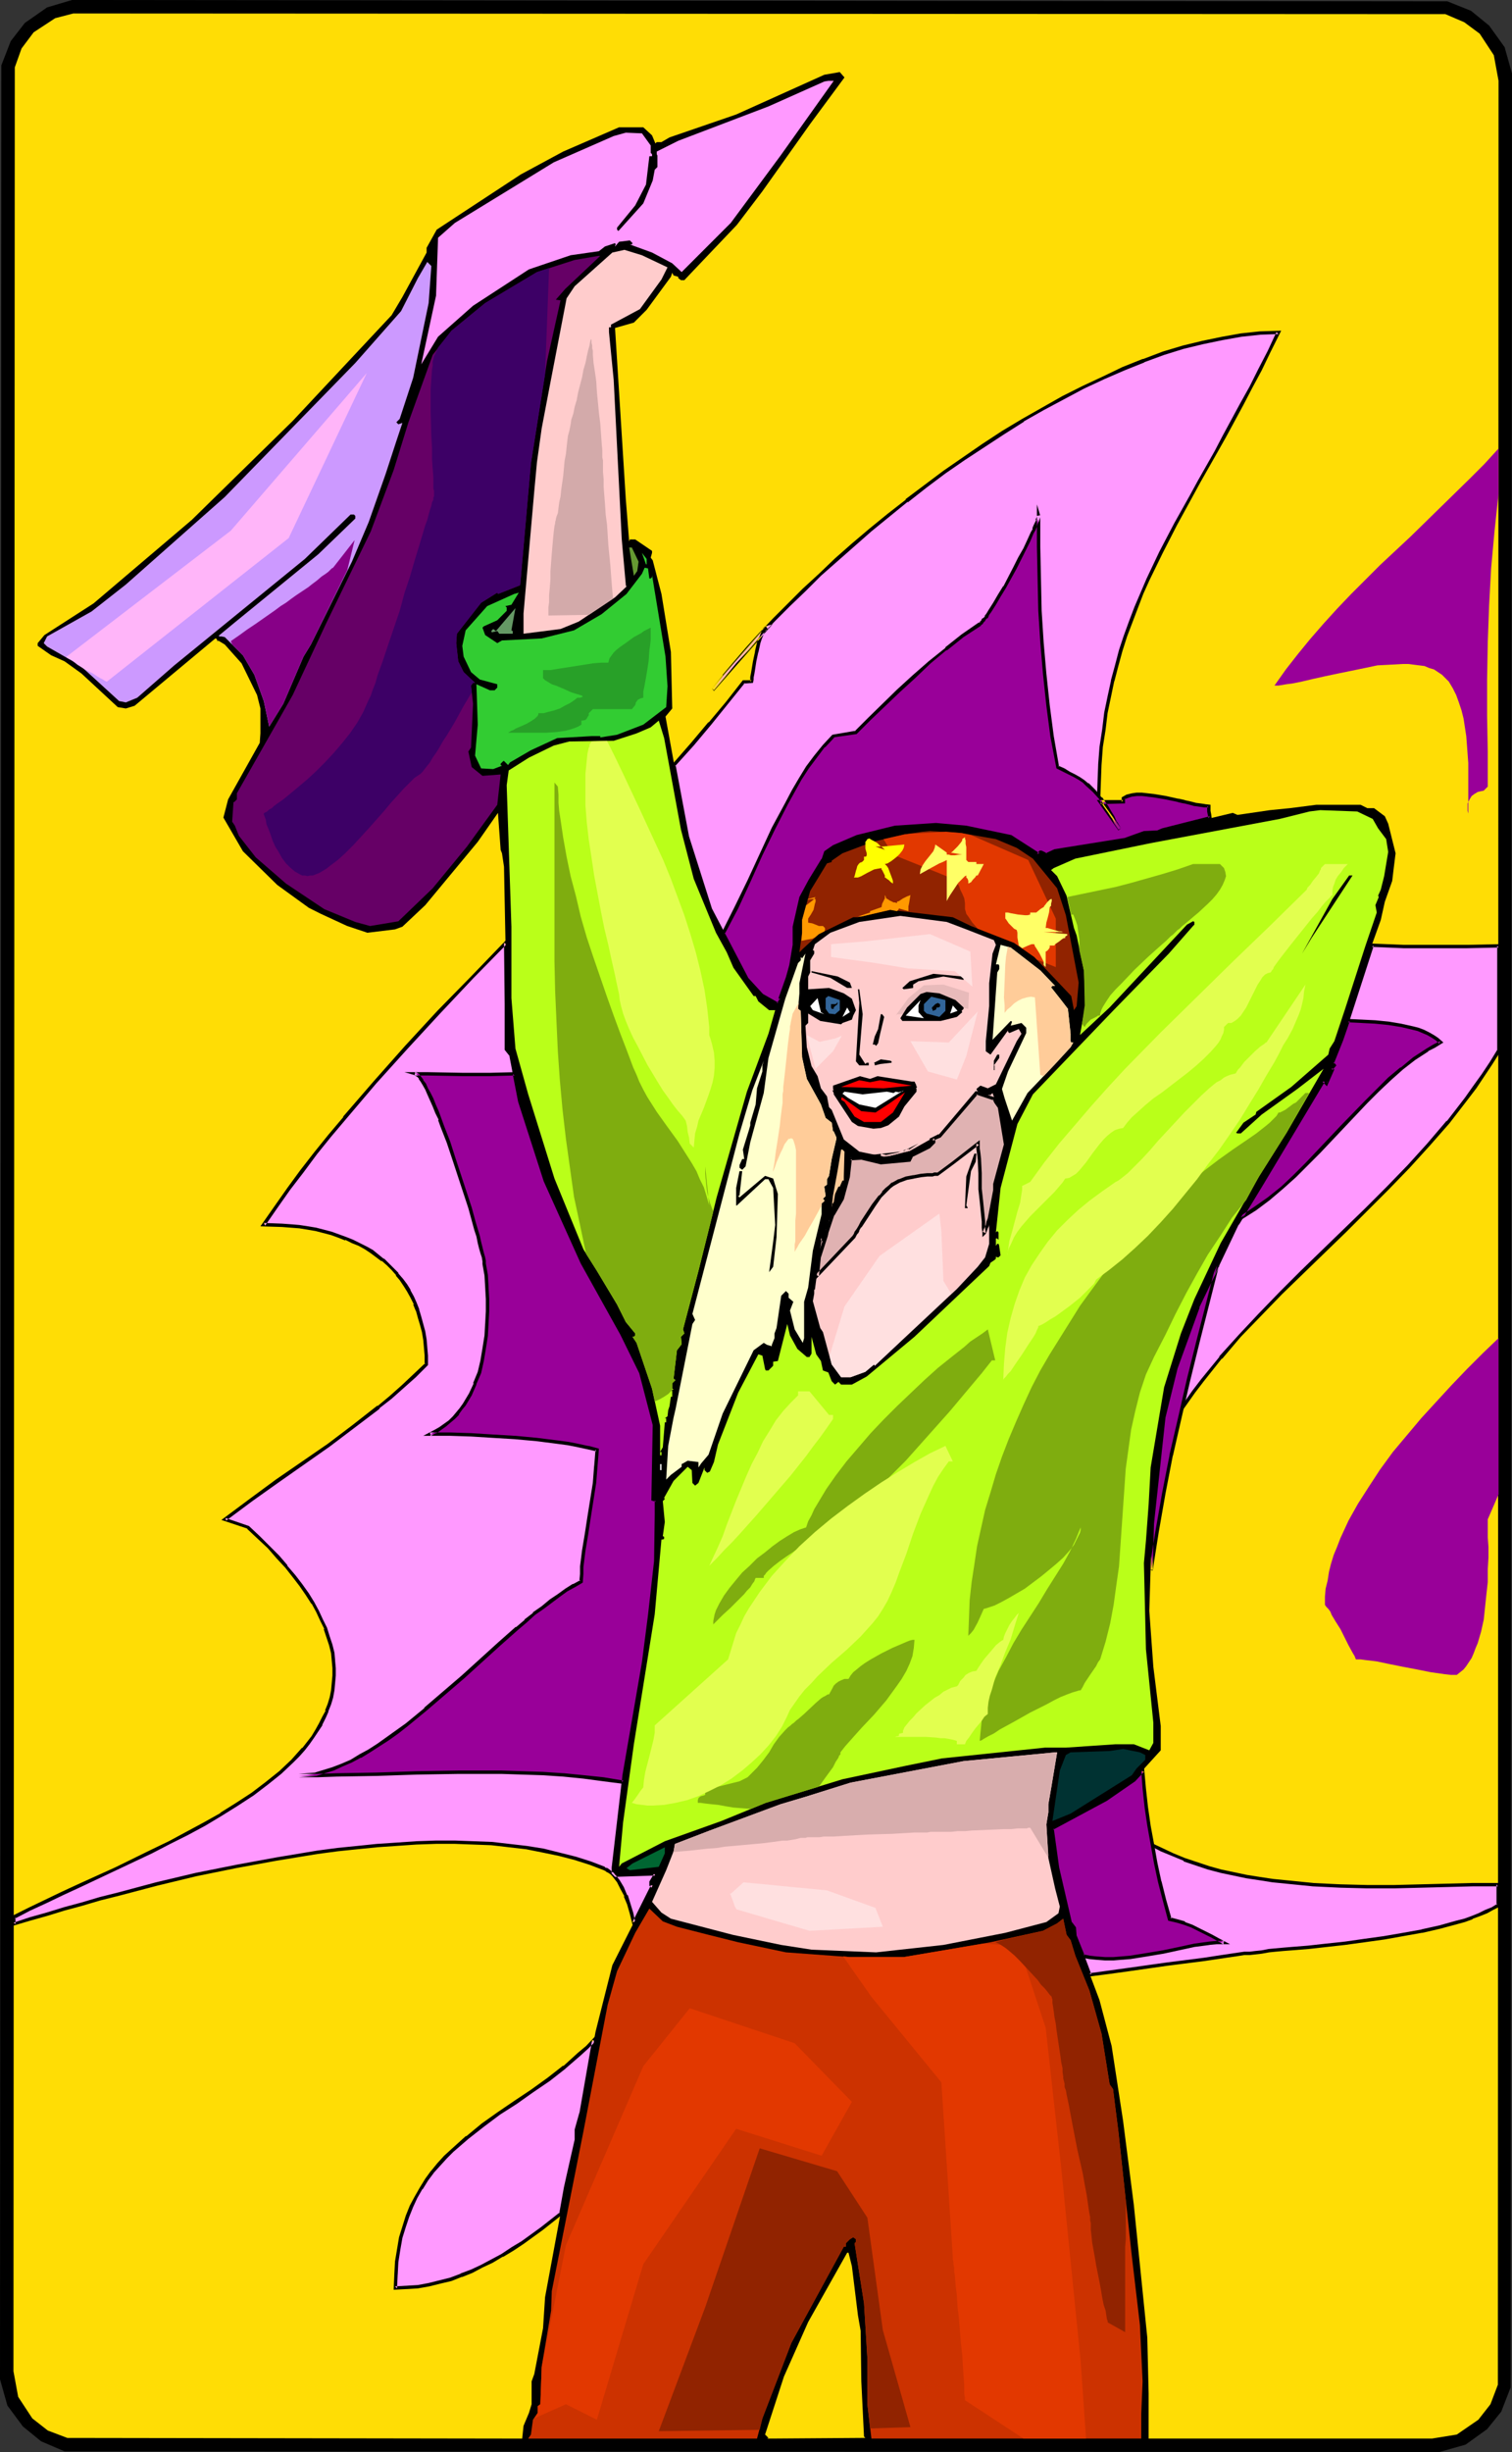 <?xml version="1.0" encoding="UTF-8" standalone="no"?>
<svg
   version="1.0"
   width="96.066mm"
   height="155.668mm"
   id="svg99"
   sodipodi:docname="Woman - Happy.wmf"
   xmlns:inkscape="http://www.inkscape.org/namespaces/inkscape"
   xmlns:sodipodi="http://sodipodi.sourceforge.net/DTD/sodipodi-0.dtd"
   xmlns="http://www.w3.org/2000/svg"
   xmlns:svg="http://www.w3.org/2000/svg">
  <rect width="100%" height="100%" fill="#333333" stroke="none"/>
  <sodipodi:namedview
     id="namedview99"
     pagecolor="#ffffff"
     bordercolor="#000000"
     borderopacity="0.25"
     inkscape:showpageshadow="2"
     inkscape:pageopacity="0.0"
     inkscape:pagecheckerboard="0"
     inkscape:deskcolor="#d1d1d1"
     inkscape:document-units="mm" />
  <defs
     id="defs1">
    <pattern
       id="WMFhbasepattern"
       patternUnits="userSpaceOnUse"
       width="6"
       height="6"
       x="0"
       y="0" />
  </defs>
  <path
     style="fill:#000000;fill-opacity:1;fill-rule:evenodd;stroke:none"
     d="m 353.229,2.585 4.363,3.555 3.716,5.171 1.777,6.302 -0.323,555.227 -2.262,5.817 -3.393,4.201 -5.171,3.717 -6.302,1.778 L 15.512,588.192 9.857,585.768 5.494,582.213 1.777,577.203 0,570.901 0.323,15.674 2.585,9.857 5.979,5.494 11.311,1.778 17.29,0 347.574,0.323 Z"
     id="path1" />
  <path
     style="fill:#ffdd05;fill-opacity:1;fill-rule:evenodd;stroke:none"
     d="m 351.613,5.333 3.716,2.747 3.393,5.171 1.131,6.14 -0.162,552.803 -1.777,4.686 -2.909,3.717 -5.171,3.555 -5.979,0.97 h -68.028 v -10.827 l -0.323,-13.412 -3.232,-31.833 -2.585,-20.199 -2.747,-17.937 -2.909,-10.988 -3.232,-8.564 -2.585,-6.787 -0.323,-1.939 -0.808,-1.131 -3.232,-13.25 -1.131,-9.534 12.927,-6.948 6.625,-4.686 6.463,-7.11 v -5.817 l -1.777,-14.22 -0.97,-13.412 0.646,-21.168 2.909,-25.208 2.909,-11.958 5.171,-14.705 9.534,-19.876 5.979,-9.857 14.704,-24.4 0.646,0.646 1.454,-3.232 -0.323,-0.323 0.808,-0.808 -0.485,-0.646 2.262,-5.494 7.11,-22.461 2.262,-6.302 0.97,-4.363 1.777,-5.009 0.323,-2.747 0.485,-3.878 -1.777,-7.11 -0.808,-1.778 -2.585,-1.939 h -1.616 l -1.616,-0.808 h -10.665 l -6.302,0.808 -4.848,0.485 -7.756,1.131 -1.131,-0.485 -16.805,4.04 -1.131,0.485 -3.393,0.323 -4.363,1.454 -16.967,2.909 -2.101,0.808 -1.131,-0.646 h -0.323 l -0.485,0.646 -6.625,-4.201 -10.665,-2.262 -7.271,-0.646 -9.695,0.646 -9.21,2.262 -5.656,2.262 -1.939,1.293 -0.646,1.778 -3.07,5.009 -2.262,4.201 -1.454,6.948 v 4.363 l -0.808,5.009 -0.97,2.909 -1.616,4.848 0.162,0.162 -0.485,0.97 -0.323,0.323 -3.716,-1.939 -0.323,-0.485 -3.393,-3.717 -8.726,-16.644 -5.494,-17.29 -3.07,-16.482 -2.262,-12.443 1.616,-1.939 -0.323,-13.574 -2.262,-13.897 -2.101,-8.08 -0.485,-0.646 0.323,-1.131 v -0.485 l -4.04,-2.747 h -1.293 l -0.162,0.485 -0.808,-10.18 -2.585,-41.044 4.524,-1.293 3.07,-3.07 5.817,-7.918 0.323,-0.97 0.323,0.646 1.131,0.323 v 0.323 l 0.646,0.485 h 0.808 l 2.909,-3.07 9.695,-10.18 6.14,-8.08 11.473,-16.159 8.241,-11.15 -1.131,-1.293 -3.716,0.646 -21.168,9.534 -15.997,5.494 -1.939,1.131 h -1.131 l -0.323,0.323 -0.808,-1.939 -2.101,-1.939 h -5.817 l -13.412,5.817 -10.18,5.494 -20.198,13.25 -2.424,4.363 v 1.131 l -5.817,10.665 -2.585,4.363 -23.753,25.37 -24.238,23.754 -23.592,20.037 -11.796,7.595 -1.616,1.939 v 0.646 l 3.232,2.262 3.232,1.454 4.04,2.909 8.726,8.08 1.939,0.323 2.101,-0.646 19.39,-16.159 h 0.162 l 0.162,0.162 0.162,0.323 v 0.162 0 h 0.162 v 0 -0.162 l 1.616,0.97 4.04,4.525 3.716,7.595 0.808,3.232 v 5.979 l -0.162,2.262 -7.595,13.574 -1.131,4.363 4.686,8.08 8.241,8.08 7.595,5.494 2.909,1.454 6.302,2.909 4.848,1.616 6.625,-0.808 1.777,-0.646 5.494,-5.171 12.604,-15.19 4.848,-6.948 0.646,8.888 0.323,0.808 0.485,3.232 0.646,32.965 v 10.988 l 1.131,1.454 2.101,10.827 5.979,19.068 8.887,19.714 9.534,17.129 4.686,9.211 3.232,12.443 -0.485,17.937 0.97,0.323 v 3.393 l -0.323,11.311 -1.454,12.927 -1.454,11.311 -4.524,26.986 -2.585,22.3 v 1.131 l 0.485,0.646 9.534,-0.323 -1.131,1.939 v 0.646 l 0.323,0.162 0.162,-0.162 -9.695,19.229 -4.04,15.998 -3.555,19.553 -1.131,4.04 v 2.262 l -1.939,8.726 -0.646,2.909 -4.848,26.178 -0.485,7.433 -2.101,10.988 -0.646,1.778 v 5.494 l -0.646,2.101 -1.293,3.07 -0.323,3.07 -109.233,-0.162 -4.686,-1.778 L 7.756,580.274 4.363,575.103 3.232,568.962 3.555,16.159 5.171,11.635 8.079,7.756 13.25,4.363 17.613,3.232 347.089,3.393 Z"
     id="path2" />
  <path
     style="fill:#cc99ff;fill-opacity:1;fill-rule:evenodd;stroke:none"
     d="m 52.516,152.542 3.716,-3.07 20.198,-16.482 8.887,-8.564 v -0.646 l -0.323,-0.323 h -0.808 l -10.988,10.665 -31.348,25.531 -8.887,7.756 -2.747,1.131 -1.616,-0.323 -9.372,-8.564 -7.918,-4.525 -0.808,-0.808 0.808,-1.616 10.665,-5.979 8.241,-6.464 23.753,-21.007 31.348,-32.157 10.988,-12.443 4.04,-7.918 2.262,-3.878 0.97,0.97 -0.646,8.888 -3.716,17.937 -3.232,9.857 -0.808,0.808 0.485,0.485 0.97,-0.323 -1.454,4.363 -2.585,7.918 -4.04,11.473 -4.04,9.534 -9.857,19.876 -1.777,2.909 -4.848,11.311 -3.393,5.494 -1.293,-6.14 -2.262,-6.302 -2.747,-4.686 -4.363,-4.363 -0.808,-0.162 h -0.485 z"
     id="path3" />
  <path
     style="fill:#ff99ff;fill-opacity:1;fill-rule:evenodd;stroke:none"
     d="m 187.441,37.328 -11.957,16.159 -10.342,10.342 -1.454,1.454 -2.262,-2.101 -4.848,-2.585 -5.332,-1.939 h 0.485 l 0.162,-0.323 -0.646,-0.646 -2.585,0.323 -0.97,1.131 v -0.162 l 0.162,-0.323 -0.162,-0.323 -2.424,0.808 -1.454,1.131 -6.787,0.97 -10.018,3.393 -13.412,8.726 -8.403,7.433 -4.04,6.625 3.555,-16.482 0.485,-13.897 4.04,-3.555 23.753,-14.543 14.381,-6.302 2.909,-0.808 3.878,0.162 2.101,2.909 v 1.778 l 0.323,0.323 v 0.485 h -0.646 l -0.808,6.787 -2.585,5.009 -4.363,5.333 v 0.485 l 0.323,0.323 5.979,-6.625 2.262,-5.494 0.485,-2.585 0.646,-0.646 v -2.747 l -0.162,-0.323 v -0.646 l 5.171,-2.585 21.653,-8.241 13.412,-5.979 0.97,-0.162 h 1.293 z"
     id="path4" />
  <path
     style="fill:#ffcccc;fill-opacity:1;fill-rule:evenodd;stroke:none"
     d="m 160.294,64.152 -1.454,2.909 -5.171,7.11 -6.625,3.555 -0.323,0.162 v 0.646 h -0.485 v 1.131 l 1.131,11.473 1.939,38.297 0.97,10.827 v 0.162 l 0.162,0.323 -2.747,2.585 -8.726,5.817 -4.363,1.778 -8.887,1.131 v -4.848 l 2.585,-29.41 0.646,-6.948 1.131,-8.08 1.939,-10.18 4.04,-21.007 1.939,-2.909 9.049,-8.08 2.909,-0.646 4.201,1.293 z"
     id="path5" />
  <path
     style="fill:#32cc32;fill-opacity:1;fill-rule:evenodd;stroke:none"
     d="m 114.404,164.177 v 0 l 3.232,1.454 h 1.131 l 0.646,-0.646 v -0.808 l -4.201,-1.131 -2.101,-1.778 -1.777,-3.717 -0.323,-2.585 0.808,-3.717 5.171,-5.817 6.463,-2.909 1.131,-0.323 -1.777,2.909 -1.454,0.323 0.323,0.323 v 0.808 l -2.262,2.262 -3.232,1.454 -0.323,0.323 0.646,1.778 2.909,1.939 1.131,-0.646 9.534,-0.485 7.756,-1.939 6.625,-3.878 5.979,-4.848 3.716,-4.848 0.646,-1.454 0.808,0.162 0.323,2.424 h 0.323 l 0.323,-0.323 v -0.485 l 3.232,19.553 0.485,7.11 -0.323,5.009 -5.494,4.201 -6.302,2.424 -4.04,0.646 v -0.323 h -1.939 l -8.403,0.485 -6.302,2.909 -5.009,2.909 -0.485,0.646 -0.97,-0.97 h -0.162 l -0.646,0.646 v 0.323 l 0.323,0.162 -2.101,0.808 -2.909,-0.162 -1.454,-3.07 0.646,-7.433 z"
     id="path6" />
  <path
     style="fill:#660066;fill-opacity:1;fill-rule:evenodd;stroke:none"
     d="m 135.733,69.323 -2.262,2.585 1.131,0.162 -3.232,14.543 -3.878,24.562 -2.585,29.248 -5.332,2.101 -0.162,-0.323 -3.878,2.424 -5.817,7.433 -0.162,2.262 0.485,4.363 1.293,2.585 2.747,2.585 h 0.162 -0.162 -0.485 l -0.485,0.646 0.485,4.363 -0.485,10.503 -0.646,0.97 0.808,3.717 2.585,2.101 4.363,-0.323 -0.808,7.272 -7.271,10.019 -8.241,10.019 -8.241,7.918 -6.787,1.131 -3.555,-0.97 -7.433,-3.07 -9.21,-6.14 -7.271,-6.302 -4.04,-5.171 -0.97,-2.424 -0.646,-0.97 0.323,-4.686 h 0.162 l 0.646,-0.646 v -1.454 l 13.412,-23.592 8.079,-17.29 10.665,-21.976 5.494,-14.705 3.555,-11.473 5.817,-16.159 4.524,-5.817 8.079,-6.625 12.442,-7.433 9.049,-2.909 5.656,-0.97 h 0.485 z"
     id="path7" />
  <path
     style="fill:#659932;fill-opacity:1;fill-rule:evenodd;stroke:none"
     d="m 153.346,134.767 -0.323,2.262 -0.808,1.131 -1.131,-6.787 h 0.646 z"
     id="path8" />
  <path
     style="fill:#32cc32;fill-opacity:1;fill-rule:evenodd;stroke:none"
     d="m 155.285,135.413 h -0.162 l -0.97,-2.747 1.131,1.454 z"
     id="path9" />
  <path
     style="fill:#659965;fill-opacity:1;fill-rule:evenodd;stroke:none"
     d="m 123.129,151.411 v 0.646 h -3.232 l -0.485,-0.646 -1.293,0.323 -0.162,-0.323 0.808,-0.808 -0.323,0.323 0.646,0.485 4.686,-5.494 -0.97,5.333 z"
     id="path10" />
  <path
     style="fill:#baff19;fill-opacity:1;fill-rule:evenodd;stroke:none"
     d="m 163.526,199.08 3.07,11.796 5.332,12.927 2.585,4.686 1.616,3.717 4.848,6.787 h 0.485 l 0.646,1.293 2.585,2.101 h 1.454 l -1.616,5.656 -5.171,13.897 -7.271,25.37 -1.616,6.625 -2.747,10.988 -3.716,14.058 0.323,0.97 -0.808,0.808 0.162,1.778 -1.131,1.454 -0.808,6.787 0.323,0.323 h 0.162 l -0.808,0.808 v 1.293 l 0.323,0.162 0.323,-0.162 -0.97,0.485 h 0.323 v 1.454 h -0.323 l -0.323,2.262 -0.323,0.97 -0.162,1.454 -0.646,0.485 h 0.323 v 0.97 h -0.323 l -0.485,5.979 -0.646,1.131 H 158.84 v 0.808 h -0.323 v -7.11 l -1.939,-8.888 -3.716,-10.988 -0.97,-1.454 h 0.323 l 0.323,-0.323 v -0.485 l -2.262,-2.747 -2.101,-4.201 -4.848,-8.08 -3.232,-5.171 -6.948,-16.967 -6.302,-20.199 -3.07,-10.988 -0.97,-12.119 v -17.129 l -1.131,-33.934 0.485,-3.555 4.848,-3.07 5.979,-2.909 3.716,-0.97 10.665,-0.162 5.494,-1.778 3.393,-1.454 1.939,-1.616 1.293,4.201 z"
     id="path11" />
  <path
     style="fill:#baff19;fill-opacity:1;fill-rule:evenodd;stroke:none"
     d="m 329.637,196.495 1.293,2.262 1.939,2.585 0.485,3.07 -0.97,5.817 -0.808,3.232 -0.646,1.454 0.162,0.323 -0.808,1.939 0.323,1.778 -2.747,8.08 -4.848,15.028 -2.585,7.756 -1.131,1.778 -0.323,1.454 -8.887,7.756 -8.403,5.979 -0.162,0.646 -2.909,1.939 -1.777,2.424 0.323,0.162 h 0.808 l 5.009,-4.525 8.564,-6.14 6.302,-4.848 -8.887,15.351 -6.625,10.503 -4.363,7.595 -4.848,8.403 -6.302,13.412 -3.232,8.241 -4.04,12.927 -3.232,19.229 -0.485,8.888 -0.646,8.726 -0.485,5.333 0.485,20.684 1.777,17.613 v 4.848 l -0.97,1.778 -3.716,-1.454 h -4.363 l -11.957,0.808 h -5.009 l -24.723,2.585 -8.726,1.778 -15.189,3.232 -18.421,5.656 -10.665,4.363 -13.573,4.848 -10.342,5.332 -0.646,0.808 0.97,-10.665 2.585,-18.745 5.009,-31.187 1.616,-17.937 h 0.323 l 0.323,-0.162 v -0.485 l -0.323,-0.162 0.485,-3.393 -0.485,-5.009 0.485,-0.485 -0.162,-0.323 2.262,-4.04 3.393,-3.393 0.97,0.808 0.162,3.07 0.646,0.646 0.808,-0.646 1.454,-3.717 v 0.646 l 0.646,0.646 0.646,-0.323 0.97,-2.262 0.97,-4.201 4.848,-12.443 4.848,-9.211 0.97,0.323 0.646,3.232 0.162,0.323 h 0.646 l 1.131,-1.131 v -0.97 l 1.131,-0.162 2.262,-8.888 0.646,2.747 1.777,3.232 2.262,1.939 h 0.646 l 0.485,-0.808 v -4.04 l 1.131,4.201 1.131,1.616 0.485,2.262 1.293,0.485 0.808,2.101 0.808,0.808 0.808,-0.646 0.646,0.646 h 2.585 l 3.555,-1.939 11.473,-9.534 12.119,-11.473 5.817,-5.494 0.323,-0.808 0.97,-0.646 0.323,-0.323 v -0.485 l 0.323,0.162 h 0.323 l 0.485,-0.485 -0.323,-2.101 v -0.162 l -0.162,-0.485 h -0.323 l -0.323,0.485 v -1.778 h 0.323 l 0.323,0.323 v -1.778 l -0.323,-0.323 -0.323,0.323 1.131,-10.665 4.04,-15.351 3.716,-7.11 19.39,-20.199 13.25,-13.574 5.817,-6.625 0.323,-0.323 v -0.646 l -0.323,-0.162 -1.454,0.808 -18.582,19.876 -7.11,6.625 1.293,-7.11 -0.323,-8.241 -1.777,-8.564 -0.646,-1.778 -1.777,-7.756 -2.262,-4.686 -1.454,-1.454 0.646,-0.485 5.171,-2.262 18.098,-3.717 31.025,-5.817 7.11,-1.778 2.585,-0.323 8.887,0.323 z"
     id="path12" />
  <path
     style="fill:#912300;fill-opacity:1;fill-rule:evenodd;stroke:none"
     d="m 239.149,201.343 5.009,2.101 3.878,2.585 5.817,7.11 2.101,6.464 3.07,16.159 -0.485,5.656 -0.646,0.97 -0.646,-3.393 -8.887,-9.372 -4.848,-3.393 -10.342,-4.04 -4.363,-2.101 -15.028,-1.778 -7.756,1.778 h -1.131 l -8.241,4.04 -3.878,3.555 -0.808,0.808 0.646,-4.686 v -3.07 l 1.939,-6.948 1.777,-2.909 2.262,-3.717 1.131,-0.323 v -0.323 l -0.323,-0.323 0.323,0.323 2.585,-1.778 7.271,-2.747 7.595,-1.778 4.363,-0.646 1.777,-0.162 7.595,0.485 z"
     id="path13" />
  <path
     style="fill:#000000;fill-opacity:1;fill-rule:evenodd;stroke:none"
     d="m 314.933,225.096 -2.262,3.717 7.271,-13.089 4.04,-5.656 h 0.808 z"
     id="path14" />
  <path
     style="fill:#ffcccc;fill-opacity:1;fill-rule:evenodd;stroke:none"
     d="m 232.039,222.996 6.625,2.585 0.485,1.131 -0.808,2.101 -0.808,7.11 v 5.494 l -0.808,8.403 v 2.424 l 1.131,0.808 4.201,-5.817 v 0.323 l 0.323,0.323 2.262,-0.97 0.646,1.131 -1.131,1.778 -5.009,10.342 -1.939,0.97 -1.777,-0.646 -0.97,0.808 0.323,0.646 1.939,0.808 h 1.131 l 0.485,-0.485 0.808,2.262 0.808,1.131 1.454,8.888 -2.585,9.695 v 1.293 l -1.293,7.595 v 5.333 l -0.97,3.232 -1.777,2.262 -5.009,5.333 -19.714,18.421 -0.162,-0.323 -2.101,1.778 -3.555,1.293 h -2.262 l -2.262,-3.07 -2.101,-7.756 -0.646,-0.97 -1.777,-6.464 0.323,-1.778 v -0.97 h 0.162 l 1.454,-10.988 0.162,-0.808 h -0.162 v -0.485 h 0.162 v 0.485 l 0.323,0.323 0.97,-1.939 v -0.646 l -0.323,-0.323 h 0.323 l 0.485,-2.262 3.232,-5.171 1.454,-5.333 0.485,-4.525 h 2.585 l 4.686,1.131 6.948,-0.485 0.485,-1.131 4.04,-2.101 1.131,-1.131 v -0.323 l -0.485,-0.485 -5.171,2.909 -2.585,0.646 -3.232,0.808 -6.302,-1.293 -3.716,-2.909 -2.909,-7.11 -0.646,-0.646 -0.485,-2.585 -1.454,-1.939 -0.808,-2.909 -1.454,-2.424 -1.131,-4.525 -0.323,-5.171 0.646,-0.646 v -2.262 l 2.909,1.778 5.009,0.808 0.323,-0.323 2.262,-0.808 0.323,-0.97 0.646,-1.293 -0.97,-2.747 -1.939,-1.293 -3.555,-1.293 -5.009,0.323 v -3.07 l 0.485,-0.97 v -2.909 l 0.97,-1.616 v -0.646 l -0.323,-0.162 0.485,-1.454 3.716,-2.747 6.948,-2.585 9.857,-1.454 11.149,1.454 z"
     id="path15" />
  <path
     style="fill:#ffffcc;fill-opacity:1;fill-rule:evenodd;stroke:none"
     d="m 249.813,232.853 3.555,3.717 h -0.646 l -0.323,0.323 2.424,3.07 1.616,2.101 0.646,5.979 v 1.778 l 0.162,0.323 h 0.485 l -0.646,1.131 -3.716,4.04 -6.625,6.948 -3.716,6.625 -1.777,-5.333 -0.646,-2.262 1.454,-4.201 4.363,-9.211 v -1.293 l -1.131,-1.131 -2.585,0.646 0.323,-0.97 -0.323,-0.162 -4.363,4.525 1.131,-16.159 0.485,-0.808 v -0.808 l -0.162,-0.323 h -0.646 l 1.131,-4.686 2.424,0.646 z"
     id="path16" />
  <path
     style="fill:#ffffcc;fill-opacity:1;fill-rule:evenodd;stroke:none"
     d="m 191.965,238.347 -0.323,3.717 0.646,0.485 0.323,11.15 1.131,5.171 3.393,6.14 1.131,3.232 1.454,1.131 0.323,2.101 h 0.162 l 0.646,1.454 v 0.323 l -1.131,4.848 -0.646,4.04 -0.485,0.808 v 1.293 l -0.646,0.485 0.323,2.262 -0.646,0.646 0.323,0.323 v 0.162 l -0.646,0.646 v 2.585 l -2.101,8.726 -1.131,8.888 -0.97,3.393 v 8.726 l -0.323,1.131 -1.939,-3.232 -1.131,-4.525 0.808,-2.101 -1.131,-0.97 v -0.97 l -0.646,-0.646 -1.131,1.131 -1.131,7.756 -0.485,1.293 v 1.131 l -0.646,1.616 v 0.323 l -1.131,-0.323 -0.808,-0.485 -2.424,1.778 -7.433,15.19 -3.393,9.857 -1.777,2.101 -0.646,0.97 v -1.293 l -2.585,-0.323 -1.131,0.646 -0.323,0.162 v 0.646 l -2.585,1.939 -1.131,1.131 0.485,-8.08 1.293,-6.787 0.485,-2.101 4.04,-20.36 0.646,-0.97 -0.646,-1.454 11.311,-43.306 3.07,-10.342 2.747,-7.11 -0.323,1.131 v 1.454 l -1.293,4.04 -0.323,3.878 -1.293,4.363 v 0.646 l -0.323,1.131 -1.454,4.686 0.323,2.262 h -0.485 l -0.646,1.454 v 0.646 l 0.646,0.485 0.808,-0.808 1.131,-5.817 3.232,-11.796 1.131,-8.403 4.04,-14.22 3.07,-8.564 0.646,-0.646 v -0.808 l 0.323,0.323 0.808,-1.131 -1.454,7.11 z"
     id="path17" />
  <path
     style="fill:#000000;fill-opacity:1;fill-rule:evenodd;stroke:none"
     d="m 204.084,235.761 0.485,1.293 H 203.438 l -4.04,-2.424 -4.524,-1.293 v -0.323 l 6.302,1.293 z"
     id="path18" />
  <path
     style="fill:#000000;fill-opacity:1;fill-rule:evenodd;stroke:none"
     d="m 231.393,234.63 v 0.485 l -4.848,-0.808 -5.979,1.131 -1.293,0.808 v 0.808 l -2.262,0.323 -0.323,-0.323 1.777,-1.616 -0.323,-0.323 0.323,0.323 5.656,-1.778 6.948,0.646 z"
     id="path19" />
  <path
     style="fill:#000000;fill-opacity:1;fill-rule:evenodd;stroke:none"
     d="m 207.155,243.356 -0.808,9.695 1.454,2.262 0.323,-0.323 h 0.485 v 0.646 h -2.262 l -0.808,-0.97 0.808,-14.058 -0.323,-3.232 h 0.323 z"
     id="path20" />
  <path
     style="fill:#e8baba;fill-opacity:1;fill-rule:evenodd;stroke:none"
     d="m 215.072,243.679 3.07,-4.201 3.716,-3.07 4.686,-0.162 6.14,1.939 -0.162,3.878 -2.747,-0.485 v 0 h -0.162 -0.485 l -0.808,0.162 -0.97,0.162 -1.131,0.162 h -1.293 l -2.747,0.323 -2.747,0.485 -1.131,0.162 -1.131,0.162 -0.97,0.162 h -0.646 l -0.323,0.162 z"
     id="path21" />
  <path
     style="fill:#000000;fill-opacity:1;fill-rule:evenodd;stroke:none"
     d="m 229.454,239.963 1.939,1.778 v 0.323 l -0.485,0.485 0.162,0.323 -1.293,1.131 -3.878,0.97 h -9.21 l -0.485,-0.646 1.616,-2.585 3.232,-3.232 1.454,-0.485 3.07,0.323 z"
     id="path22" />
  <path
     style="fill:#326599;fill-opacity:1;fill-rule:evenodd;stroke:none"
     d="m 201.661,242.387 -1.131,0.97 -1.454,-0.162 -0.808,-1.131 v -2.585 l 0.646,-0.485 2.747,0.97 z"
     id="path23" />
  <path
     style="fill:#326599;fill-opacity:1;fill-rule:evenodd;stroke:none"
     d="m 227.03,242.548 -1.454,1.454 -3.07,-0.808 -0.646,-0.646 v -1.616 l 1.777,-1.778 3.393,0.808 z"
     id="path24" />
  <path
     style="fill:#ffffff;fill-opacity:1;fill-rule:evenodd;stroke:none"
     d="m 197.944,243.356 -2.747,-0.97 -0.646,-0.97 1.777,-1.939 0.808,3.393 z"
     id="path25" />
  <path
     style="fill:#ffffff;fill-opacity:1;fill-rule:evenodd;stroke:none"
     d="m 220.566,242.871 1.293,1.454 -4.363,-0.646 3.555,-3.717 -0.485,1.293 z"
     id="path26" />
  <path
     style="fill:#ffffff;fill-opacity:1;fill-rule:evenodd;stroke:none"
     d="m 228.161,243.195 0.646,-1.939 1.131,1.293 z"
     id="path27" />
  <path
     style="fill:#ffffff;fill-opacity:1;fill-rule:evenodd;stroke:none"
     d="m 202.307,244.003 1.131,-2.262 0.646,1.131 z"
     id="path28" />
  <path
     style="fill:#000000;fill-opacity:1;fill-rule:evenodd;stroke:none"
     d="m 212.325,244.003 -0.97,4.04 -0.485,2.262 -0.485,0.646 -0.323,-0.323 h -0.485 l 0.485,-1.939 0.808,-1.778 0.646,-3.555 h 0.323 z"
     id="path29" />
  <path
     style="fill:#000000;fill-opacity:1;fill-rule:evenodd;stroke:none"
     d="m 239.957,253.86 -1.293,1.778 h 0.162 v 1.131 h -0.162 v -2.262 l 0.808,-1.454 h 0.485 z"
     id="path30" />
  <path
     style="fill:#000000;fill-opacity:1;fill-rule:evenodd;stroke:none"
     d="m 214.103,254.668 v 0.323 l -2.747,0.323 -1.293,0.323 v -0.323 l -0.162,-0.323 1.616,-0.808 2.262,0.323 z"
     id="path31" />
  <path
     style="fill:#000000;fill-opacity:1;fill-rule:evenodd;stroke:none"
     d="m 219.597,259.515 0.485,0.97 h -0.162 l 0.323,0.323 -0.323,0.323 h 0.162 v 0.808 l -2.909,3.555 -1.293,2.424 -2.585,2.101 -1.777,0.646 -1.777,0.162 -3.716,-0.646 -1.454,-0.97 -4.363,-6.625 v -0.323 l -0.323,-0.646 h 0.323 l -0.162,-0.323 v -0.808 l 6.463,-2.262 2.424,0.646 1.777,-0.646 8.241,1.293 z"
     id="path32" />
  <path
     style="fill:#ff0000;fill-opacity:1;fill-rule:evenodd;stroke:none"
     d="m 212.164,261.131 -10.18,-0.323 4.363,-1.616 2.585,0.485 2.424,-0.485 7.595,1.293 z"
     id="path33" />
  <path
     style="fill:#ffffff;fill-opacity:1;fill-rule:evenodd;stroke:none"
     d="m 216.688,261.939 0.323,-0.323 -6.787,4.201 -3.878,-0.808 -2.747,-1.616 -1.293,-0.97 0.485,-0.485 4.363,0.646 5.817,-0.646 1.616,0.323 0.485,-0.323 0.808,0.162 0.323,-0.162 z"
     id="path34" />
  <path
     style="fill:#ff0000;fill-opacity:1;fill-rule:evenodd;stroke:none"
     d="m 207.478,269.211 -2.262,-1.293 -2.424,-3.555 -0.808,-0.485 0.162,-0.646 4.686,3.393 3.393,0.323 3.232,-2.101 3.878,-2.747 -2.909,4.848 -2.909,2.262 z"
     id="path35" />
  <path
     style="fill:#ffcc99;fill-opacity:1;fill-rule:evenodd;stroke:none"
     d="m 202.792,276.321 -0.162,5.979 v 0.97 h -0.323 l -0.646,1.454 h -0.323 l -0.808,1.778 -0.323,1.939 -0.485,0.646 v 0.646 l 0.323,-2.909 1.131,-6.14 0.808,-4.848 h 0.323 z"
     id="path36" />
  <path
     style="fill:#000000;fill-opacity:1;fill-rule:evenodd;stroke:none"
     d="m 234.301,278.745 -1.131,2.262 -1.131,8.241 0.323,0.485 v 0.162 h -0.646 l 0.323,-7.595 1.939,-5.494 h 0.485 z"
     id="path37" />
  <path
     style="fill:#000000;fill-opacity:1;fill-rule:evenodd;stroke:none"
     d="m 177.584,286.824 -0.323,0.162 0.323,0.323 6.14,-5.171 1.939,0.646 1.131,3.717 -0.323,10.342 -0.808,7.11 -0.97,1.293 0.97,-7.272 0.485,-4.04 -0.485,-8.888 -0.97,-1.778 -0.162,-0.323 h -0.808 l -6.787,6.302 h -0.162 v -4.201 l 0.808,-4.04 h 0.646 z"
     id="path38" />
  <path
     style="fill:#ffffff;fill-opacity:1;fill-rule:evenodd;stroke:none"
     d="M 158.517,351.299 H 158.84 v 1.454 h -0.323 z"
     id="path39" />
  <path
     style="fill:#003232;fill-opacity:1;fill-rule:evenodd;stroke:none"
     d="m 275.021,421.106 v 1.131 l -2.101,2.101 -1.131,1.616 -14.704,9.211 -4.363,1.778 1.777,-12.119 1.454,-3.717 1.131,-0.646 9.372,-0.323 3.232,-0.485 4.04,0.808 z"
     id="path40" />
  <path
     style="fill:#ffcccc;fill-opacity:1;fill-rule:evenodd;stroke:none"
     d="m 252.399,429.186 -0.646,3.717 v 1.939 l -0.485,2.909 0.485,8.08 1.616,7.272 1.131,4.363 -0.323,1.616 -2.909,2.101 -9.857,2.585 -14.866,2.909 -16.159,1.778 -15.512,-0.646 -7.271,-1.131 -11.634,-2.424 -14.866,-3.878 -2.262,-1.454 -2.262,-2.585 3.393,-7.595 1.777,-4.525 0.323,-1.778 8.403,-3.232 16.967,-6.302 5.979,-1.778 10.826,-3.393 27.147,-5.171 21.976,-2.101 h 0.485 z"
     id="path41" />
  <path
     style="fill:#006632;fill-opacity:1;fill-rule:evenodd;stroke:none"
     d="m 158.194,447.931 -6.948,0.808 -0.808,-0.485 1.454,-1.131 7.756,-3.878 v 1.454 z"
     id="path42" />
  <path
     style="fill:#cc3200;fill-opacity:1;fill-rule:evenodd;stroke:none"
     d="m 162.556,462.312 7.595,1.939 7.11,1.778 11.473,2.424 15.351,1.131 h 12.927 l 20.845,-3.555 12.604,-2.747 3.393,-1.778 1.454,-1.131 0.808,3.878 0.97,1.293 1.131,3.717 3.393,8.403 2.909,10.342 1.939,12.119 0.808,1.131 1.293,10.18 3.232,29.894 1.939,16.482 0.646,13.574 -0.323,7.756 v 5.979 h -64.796 l -0.97,-8.241 V 565.892 l -0.808,-13.25 -2.262,-14.382 0.323,-0.323 v -0.646 l -0.646,-0.485 -0.808,0.485 -0.97,0.97 v 0.808 h -0.485 l -12.604,23.108 -6.948,18.098 -1.293,4.848 h -54.94 l 0.646,-0.97 0.485,-3.555 1.131,-1.616 v -1.616 l 0.646,-0.485 0.323,-9.049 2.262,-13.412 0.162,-4.686 7.595,-38.297 5.817,-30.379 2.262,-8.08 4.363,-9.211 3.393,-5.817 3.232,3.07 z"
     id="path43" />
  <path
     style="fill:#000000;fill-opacity:1;fill-rule:evenodd;stroke:none"
     d="m 200.206,461.989 -2.585,-0.323 v -0.646 l -0.646,-0.97 0.162,-0.323 4.848,1.293 z"
     id="path44" />
  <path
     style="fill:#ffdd05;fill-opacity:1;fill-rule:evenodd;stroke:none"
     d="m 204.569,543.754 1.454,11.796 0.646,3.717 0.162,12.119 0.646,13.25 0.323,0.323 -22.461,0.162 h -1.131 l 0.323,-0.162 -0.808,-0.808 4.524,-13.897 5.817,-13.089 9.372,-16.644 h 0.323 z"
     id="path45" />
  <path
     style="fill:#ff99ff;fill-opacity:1;fill-rule:evenodd;stroke:none"
     d="m 152.215,461.343 -0.485,-2.262 -0.646,-2.262 -0.808,-1.939 -0.808,-1.939 -0.97,-1.616 -1.131,-1.293 -0.485,-0.485 -0.646,-0.485 -0.485,-0.323 -0.646,-0.323 -3.393,-1.293 -3.555,-1.293 -3.716,-0.97 -4.04,-0.808 -3.878,-0.646 -4.201,-0.646 -4.363,-0.323 -4.363,-0.162 -4.363,-0.162 h -4.524 l -4.686,0.162 -4.686,0.162 -4.686,0.323 -4.848,0.485 -4.848,0.646 -4.848,0.646 -9.695,1.454 -9.695,1.778 -9.695,2.101 -9.372,2.262 -9.21,2.262 -4.363,1.293 -4.524,1.131 -4.201,1.293 -4.04,1.131 -4.04,1.293 -3.878,1.131 v -1.616 l 3.555,-1.939 4.04,-1.778 4.04,-2.101 4.201,-1.778 8.564,-4.04 8.564,-4.201 4.363,-2.101 4.201,-2.101 4.201,-2.262 4.04,-2.424 3.878,-2.424 3.555,-2.424 3.555,-2.585 3.07,-2.585 3.07,-2.747 1.293,-1.454 1.293,-1.454 1.131,-1.454 1.131,-1.454 0.97,-1.454 0.97,-1.616 0.808,-1.616 0.646,-1.454 0.485,-1.616 0.485,-1.778 0.323,-1.616 0.323,-1.778 0.162,-1.778 v -1.778 l -0.162,-1.778 -0.323,-1.939 -0.323,-1.778 -0.646,-2.101 -0.646,-1.939 -0.97,-1.939 -0.97,-2.101 -1.131,-2.101 -1.454,-2.101 -1.454,-2.101 -1.616,-2.262 -1.777,-2.262 -2.101,-2.262 -2.101,-2.262 -2.424,-2.424 -2.585,-2.424 -5.656,-1.939 6.302,-4.686 6.302,-4.525 12.281,-8.564 6.14,-4.525 5.817,-4.686 3.07,-2.262 2.909,-2.585 2.747,-2.585 2.909,-2.747 -0.162,-2.101 v -1.939 l -0.323,-1.939 -0.323,-1.778 -0.323,-1.778 -0.485,-1.778 -0.485,-1.616 -0.646,-1.778 -0.646,-1.454 -0.808,-1.454 -0.808,-1.454 -1.131,-1.293 -0.97,-1.293 -0.97,-1.131 -1.293,-1.293 -1.131,-0.97 -2.747,-2.101 -1.454,-0.808 -1.454,-0.808 -1.616,-0.808 -1.616,-0.646 -1.616,-0.646 -1.777,-0.485 -3.717,-0.97 -1.939,-0.323 -2.101,-0.323 -2.101,-0.162 -2.101,-0.323 h -2.101 -2.262 l 2.909,-4.363 3.07,-4.363 3.232,-4.201 3.232,-4.201 3.393,-4.363 3.555,-4.201 7.271,-8.564 7.595,-8.403 7.756,-8.403 7.918,-8.403 8.079,-8.241 0.323,14.705 v 10.988 l 1.131,1.454 2.101,10.827 5.979,19.068 8.887,19.714 9.534,17.129 4.686,9.211 3.232,12.443 -0.485,17.937 0.97,0.323 v 3.393 l -0.323,11.311 -1.454,12.927 -1.454,11.311 -4.524,26.986 -2.585,22.3 v 1.131 l 0.485,0.646 9.534,-0.323 -1.131,1.939 v 0.646 l 0.323,0.162 0.162,-0.162 z m 31.994,-310.74 -12.927,14.866 2.424,-3.232 2.747,-3.232 3.07,-3.393 3.07,-3.555 3.232,-3.393 3.555,-3.555 3.716,-3.555 3.716,-3.717 4.04,-3.555 4.04,-3.555 4.201,-3.555 4.201,-3.555 4.363,-3.555 4.524,-3.393 4.686,-3.393 4.524,-3.232 4.686,-3.232 4.686,-3.07 4.848,-2.909 4.848,-2.747 4.848,-2.747 4.848,-2.424 4.848,-2.262 4.686,-2.101 5.009,-1.939 4.686,-1.778 4.848,-1.454 4.686,-1.293 4.524,-0.97 4.524,-0.808 4.524,-0.323 4.524,-0.162 -2.262,4.525 -2.262,4.363 -2.101,4.201 -2.101,4.04 -2.262,3.878 -2.101,3.878 -1.939,3.717 -2.101,3.555 -1.939,3.555 -1.939,3.555 -3.716,6.625 -3.393,6.787 -3.232,6.464 -1.454,3.393 -1.454,3.393 -1.293,3.393 -1.131,3.393 -1.131,3.555 -1.131,3.555 -0.97,3.717 -0.808,3.717 -0.646,4.04 -0.646,3.878 -0.485,4.201 -0.323,4.363 -0.323,4.363 v 4.686 4.686 l 0.162,5.171 -10.665,1.778 -2.101,0.808 -1.131,-0.646 h -0.323 l -0.485,0.646 -6.625,-4.201 -10.665,-2.262 -7.271,-0.646 -9.695,0.646 -9.21,2.262 -5.656,2.262 -1.939,1.293 -0.646,1.778 -3.07,5.009 -2.262,4.201 -1.454,6.948 v 4.363 l -0.808,5.009 -0.97,2.909 -1.616,4.848 0.162,0.162 -0.485,0.97 -0.323,0.323 -3.716,-1.939 -0.323,-0.485 -3.393,-3.717 -8.726,-16.644 -5.494,-17.29 -3.07,-16.482 -0.162,-0.808 4.363,-5.009 4.201,-5.009 4.201,-5.009 3.878,-5.009 h 1.939 v -0.485 l 0.162,-0.485 v -0.97 l 0.162,-0.808 0.323,-2.101 0.485,-2.262 0.646,-2.262 0.323,-0.97 0.323,-0.808 0.323,-0.808 0.323,-0.485 0.323,-0.485 z m 145.267,76.271 -0.162,0.162 -7.11,22.461 -2.262,5.494 0.485,0.646 -0.808,0.808 0.323,0.323 -1.454,3.232 -0.646,-0.646 -14.704,24.4 -5.979,9.857 -9.534,19.876 -5.171,14.705 -2.909,11.958 -0.808,6.14 2.747,-4.848 1.616,-2.424 1.616,-2.262 1.939,-2.747 2.101,-2.909 4.363,-5.333 4.686,-5.332 4.848,-5.009 5.009,-5.171 5.009,-5.009 10.342,-10.019 5.171,-5.171 5.009,-5.009 5.171,-5.171 4.686,-5.333 4.686,-5.333 4.363,-5.494 2.101,-2.747 1.939,-2.909 1.939,-3.07 1.777,-2.909 v -25.208 l -7.595,0.162 -7.595,0.162 -7.595,-0.162 z m -65.281,205.705 v 0.97 l 2.262,2.101 2.262,1.939 2.424,1.778 2.424,1.616 2.585,1.454 2.747,1.454 2.747,1.131 2.747,1.131 2.909,0.97 2.909,0.97 3.07,0.808 2.909,0.646 3.232,0.646 3.07,0.646 3.232,0.323 3.07,0.485 6.463,0.485 6.625,0.323 6.463,0.162 h 6.463 6.463 l 6.302,-0.162 6.14,-0.162 3.07,-0.162 h 2.909 v 5.009 l -1.293,0.808 -1.616,0.808 -1.616,0.646 -1.616,0.646 -1.777,0.646 -1.939,0.646 -4.201,1.131 -4.201,0.97 -4.524,0.808 -4.686,0.808 -4.524,0.646 -4.686,0.485 -4.524,0.485 -4.363,0.485 -4.04,0.485 -1.939,0.162 -1.777,0.162 -1.777,0.162 -1.616,0.162 -1.454,0.162 -1.454,0.162 -1.293,0.162 -1.131,0.162 -4.201,0.646 -4.363,0.485 -8.887,1.293 -9.21,1.293 -4.524,0.485 -4.686,0.646 -0.97,-2.424 -2.585,-6.787 -0.323,-1.939 -0.808,-1.131 -3.232,-13.25 -1.131,-9.534 z m -129.593,98.571 -4.524,3.555 -4.686,3.393 -2.424,1.616 -2.424,1.454 -2.424,1.293 -2.424,1.293 -2.424,1.293 -2.424,0.97 -2.585,0.808 -2.585,0.808 -2.585,0.646 -2.747,0.323 -2.747,0.323 -2.747,0.162 0.162,-3.393 0.323,-3.07 0.323,-2.909 0.646,-2.747 0.646,-2.747 0.808,-2.424 0.97,-2.424 1.131,-2.101 1.293,-2.262 1.293,-1.939 1.454,-1.939 1.454,-1.778 1.616,-1.778 1.616,-1.616 3.555,-3.07 3.716,-2.909 3.878,-2.909 4.04,-2.747 3.878,-2.585 4.04,-2.909 3.878,-2.747 3.555,-3.232 1.777,-1.616 1.777,-1.778 -3.232,17.613 -1.131,4.04 v 2.262 l -1.939,8.726 -0.646,2.909 z"
     id="path46" />
  <path
     style="fill:#000000;fill-opacity:1;fill-rule:evenodd;stroke:none"
     d="m 151.892,461.181 h 0.646 l -0.485,-2.262 -0.646,-2.101 -0.646,-2.101 h -0.162 l -0.808,-1.939 -0.97,-1.616 v 0 l -1.131,-1.454 -0.485,-0.485 h -0.162 l -0.485,-0.485 v 0 l -0.646,-0.485 v 0 l -0.646,-0.162 v -0.162 l -3.393,-1.293 v 0 l -3.555,-1.131 -3.878,-0.97 v 0 l -3.878,-0.97 -4.04,-0.646 -4.201,-0.485 -4.201,-0.485 h -0.162 l -4.363,-0.162 -4.363,-0.162 h -4.524 l -4.686,0.162 -4.686,0.323 v 0 l -4.848,0.323 -4.686,0.485 -4.848,0.485 -4.848,0.646 -9.695,1.616 -9.695,1.778 -9.695,1.939 v 0 l -9.534,2.262 -9.049,2.424 -4.524,1.131 -4.363,1.293 -4.201,1.131 -4.201,1.293 -4.04,1.131 -3.878,1.293 0.485,0.323 v -1.616 l -0.162,0.323 3.717,-1.939 3.878,-1.778 4.04,-1.939 4.201,-1.939 8.564,-4.04 8.564,-4.04 4.363,-2.262 4.201,-2.101 4.201,-2.262 4.04,-2.424 v 0 l 3.878,-2.424 3.716,-2.424 3.393,-2.585 v 0 l 3.232,-2.585 v 0 l 2.909,-2.747 1.454,-1.454 1.293,-1.454 v 0 L 74.33,418.521 v 0 l 1.131,-1.616 0.97,-1.454 0.97,-1.454 v -0.162 l 0.808,-1.616 0.646,-1.454 v -0.162 l 0.646,-1.616 0.485,-1.616 v 0 l 0.323,-1.778 0.162,-1.778 v 0 l 0.162,-1.778 v -1.778 l -0.162,-1.778 v -0.162 l -0.162,-1.778 -0.485,-1.939 v 0 l -0.646,-1.939 -0.646,-2.101 v 0 l -0.97,-1.939 -0.97,-2.101 -1.131,-2.101 v 0 l -1.293,-2.101 -1.616,-2.262 -1.616,-2.101 v 0 l -1.939,-2.262 v -0.162 l -1.939,-2.262 -2.262,-2.262 -2.424,-2.424 -2.585,-2.424 -5.656,-1.939 0.162,0.646 6.302,-4.686 6.14,-4.363 12.442,-8.726 5.979,-4.525 5.979,-4.525 v -0.162 l 2.909,-2.262 v 0 l 2.909,-2.585 2.909,-2.585 2.909,-2.909 v -2.262 l -0.162,-1.939 v 0 l -0.162,-1.939 -0.323,-1.939 v 0 l -0.485,-1.778 -0.485,-1.778 -0.485,-1.616 v -0.162 l -0.646,-1.616 v 0 l -0.646,-1.454 -0.808,-1.454 v -0.162 l -0.808,-1.293 -0.97,-1.293 -1.131,-1.293 v -0.162 l -1.131,-1.131 -1.131,-1.131 -1.131,-1.131 h -0.162 l -2.585,-2.101 -1.454,-0.808 v 0 l -1.616,-0.808 -1.616,-0.808 -1.616,-0.646 v 0 l -1.777,-0.646 -1.777,-0.646 -3.717,-0.97 v 0 l -1.939,-0.323 -2.101,-0.323 -1.939,-0.162 -2.262,-0.162 v 0 l -4.363,-0.162 0.323,0.646 2.909,-4.201 3.07,-4.363 3.232,-4.201 3.232,-4.363 v 0 l 3.393,-4.201 3.555,-4.201 v 0 l 7.271,-8.564 7.595,-8.403 7.756,-8.403 7.918,-8.403 8.079,-8.241 -0.646,-0.323 0.162,14.705 v 10.988 l 1.293,1.616 -0.162,-0.162 2.101,10.988 v 0 l 6.14,19.068 v 0 l 8.887,19.714 9.534,17.129 4.524,9.211 v 0 l 3.232,12.443 v -0.162 l -0.323,18.26 1.131,0.323 -0.323,-0.323 v 3.393 l -0.162,11.311 v -0.162 l -1.454,12.927 -1.454,11.311 -4.686,27.147 -2.585,22.138 v 1.454 l 0.808,0.808 9.695,-0.323 -0.323,-0.485 -1.131,1.939 v 0.97 l 0.485,0.485 0.646,-0.323 -0.646,-0.485 -4.524,9.049 0.162,1.293 5.979,-11.635 -1.777,1.293 h 0.485 l -0.162,-0.162 0.162,0.323 v -0.646 l -0.162,0.162 1.454,-2.585 -10.18,0.323 0.323,0.162 -0.485,-0.485 v 0.162 -1.131 0 l 2.585,-22.138 4.686,-27.147 1.454,-11.311 1.454,-12.927 v 0 l 0.162,-11.311 v -3.717 l -1.131,-0.485 0.323,0.485 0.323,-17.937 -3.232,-12.443 -4.686,-9.372 -9.534,-17.129 -8.887,-19.714 h 0.162 l -6.14,-18.906 v 0 l -2.101,-10.988 -1.131,-1.616 v 0.323 -10.988 l -0.162,-15.674 -8.726,9.049 -8.079,8.241 -7.756,8.403 -7.595,8.564 -7.271,8.403 v 0.162 l -3.555,4.201 -3.393,4.201 v 0 l -3.393,4.363 -3.07,4.201 -3.07,4.363 -3.393,4.848 5.171,0.162 v 0 l 2.101,0.162 2.101,0.162 1.939,0.323 1.939,0.323 v 0 l 3.717,0.97 1.777,0.646 1.616,0.646 v -0.162 l 1.616,0.808 1.616,0.646 1.454,0.808 v 0 l 1.454,0.97 2.585,1.939 v -0.162 l 1.293,1.131 1.131,1.131 1.131,1.293 h -0.162 l 0.97,1.131 0.97,1.454 0.808,1.293 v 0 l 0.808,1.454 0.808,1.616 h -0.162 l 0.646,1.616 v -0.162 l 0.485,1.778 0.485,1.616 0.485,1.778 v 0 l 0.323,1.939 0.162,1.778 v 0 l 0.162,1.939 v 2.101 l 0.162,-0.323 -2.909,2.747 -2.747,2.585 -2.909,2.585 v 0 l -2.909,2.424 v -0.162 l -5.979,4.686 -5.979,4.525 -12.442,8.564 -6.14,4.525 -6.948,5.171 6.302,2.101 h -0.162 l 2.585,2.424 2.424,2.262 2.101,2.424 2.101,2.262 v 0 l 1.777,2.262 v 0 l 1.616,2.101 1.454,2.101 1.454,2.262 v -0.162 l 1.131,2.101 0.97,2.101 0.97,1.939 h -0.162 l 0.646,1.939 0.646,1.939 v 0 l 0.485,1.939 0.162,1.778 v 0 l 0.162,1.778 v 1.778 l -0.162,1.778 v 0 l -0.162,1.778 -0.323,1.616 v 0 l -0.485,1.616 -0.646,1.616 h 0.162 l -0.808,1.454 -0.808,1.616 v 0 l -0.808,1.454 -0.97,1.616 -1.131,1.454 v 0 l -1.131,1.454 v -0.162 l -1.293,1.454 -1.293,1.454 -2.909,2.747 v 0 l -3.232,2.585 v 0 l -3.393,2.585 -3.716,2.424 -3.878,2.424 h 0.162 l -4.04,2.262 -4.201,2.262 -4.201,2.262 -4.363,2.101 -8.564,4.201 -8.564,3.878 -4.201,1.939 -4.04,1.939 -4.04,1.939 -3.878,1.939 v 2.424 l 4.363,-1.293 4.04,-1.131 4.201,-1.293 4.201,-1.131 4.363,-1.293 4.524,-1.131 9.21,-2.424 9.372,-2.262 v 0 l 9.534,-1.939 9.695,-1.778 9.857,-1.616 4.848,-0.646 4.686,-0.485 4.848,-0.485 4.686,-0.323 v 0 l 4.686,-0.323 4.686,-0.162 h 4.524 l 4.363,0.162 4.363,0.162 v 0 l 4.201,0.485 4.201,0.485 4.04,0.808 3.878,0.808 v 0 l 3.716,0.97 3.555,1.131 v 0 l 3.393,1.293 v 0 l 0.646,0.323 h -0.162 l 0.646,0.323 v 0 l 0.485,0.323 v 0 l 0.646,0.646 -0.162,-0.162 1.131,1.454 v 0 l 0.808,1.616 0.97,1.778 h -0.162 l 0.808,1.939 0.646,2.262 0.808,3.232 z"
     id="path47" />
  <path
     style="fill:#000000;fill-opacity:1;fill-rule:evenodd;stroke:none"
     d="m 184.371,150.926 -0.485,-0.646 -12.927,14.866 0.485,0.485 2.585,-3.07 v 0 l 2.747,-3.393 3.07,-3.232 3.07,-3.555 3.232,-3.393 3.555,-3.555 3.716,-3.555 3.716,-3.717 4.04,-3.555 4.04,-3.555 4.04,-3.555 v 0 l 4.363,-3.555 4.363,-3.555 v 0.162 l 4.524,-3.555 4.524,-3.393 4.686,-3.232 4.686,-3.07 4.686,-3.07 4.848,-3.07 h -0.162 l 4.848,-2.747 4.848,-2.585 4.848,-2.585 4.848,-2.262 4.848,-2.101 v 0 l 4.848,-1.939 h -0.162 l 4.848,-1.778 4.686,-1.454 4.686,-1.131 v 0 l 4.686,-0.97 4.524,-0.808 4.524,-0.485 h -0.162 l 4.524,-0.162 -0.485,-0.485 -2.101,4.525 -2.262,4.363 -2.101,4.201 -2.262,4.04 -4.201,7.756 -1.939,3.717 -4.04,7.11 -1.939,3.555 -3.716,6.625 -3.555,6.787 -3.07,6.464 -1.454,3.393 -1.454,3.393 v 0 l -1.293,3.393 v 0 l -1.293,3.555 -1.131,3.393 -0.97,3.717 -0.97,3.555 v 0.162 l -0.808,3.717 -0.808,3.878 -0.485,4.04 -0.646,4.201 -0.323,4.201 v 0.162 l -0.162,4.363 -0.162,4.686 v 4.686 l 0.162,5.171 0.323,-0.485 -10.665,1.778 -2.101,0.97 h 0.323 l -1.293,-0.646 h -0.485 l -0.646,0.808 0.646,-0.162 -6.787,-4.363 -10.826,-2.262 -7.271,-0.646 v 0 l -9.857,0.646 -9.21,2.262 v 0 l -5.656,2.424 -2.101,1.454 -0.646,1.939 v -0.162 l -3.07,5.009 v 0 l -2.262,4.201 -1.616,7.11 v 4.363 0 l -0.808,4.848 v 0 l -0.808,2.909 -1.777,5.009 0.323,0.485 v -0.485 l -0.485,0.97 v -0.162 l -0.323,0.323 h 0.485 l -3.716,-2.101 0.162,0.162 -0.323,-0.323 v 0 l -3.555,-3.878 0.162,0.162 -8.726,-16.644 v 0 l -5.494,-17.29 v 0 l -3.07,-16.321 -0.162,-0.808 -0.162,0.323 4.524,-5.009 4.201,-5.009 v 0 l 4.04,-5.009 4.04,-5.009 -0.323,0.162 2.262,-0.162 0.162,-0.808 v 0.162 -0.646 l 0.162,-0.808 0.162,-0.97 0.323,-2.101 0.485,-2.262 v 0.162 l 0.485,-2.262 0.323,-0.97 v 0 l 0.323,-0.808 0.323,-0.808 0.323,-0.485 v 0 l 0.323,-0.323 -0.162,0.162 0.323,-0.162 1.131,-1.131 -1.777,0.485 -0.485,0.485 -0.323,0.646 -0.323,0.808 -0.323,0.808 -0.162,0.162 -0.323,0.97 -0.485,2.101 v 0.162 l -0.485,2.262 -0.323,1.939 -0.162,0.97 -0.162,0.808 v 0.646 0 0.485 l 0.323,-0.323 h -2.101 l -4.04,5.171 -4.201,5.009 v -0.162 l -4.201,5.009 -4.524,5.171 0.162,0.97 3.07,16.482 v 0 l 5.494,17.29 0.162,0.162 8.726,16.805 3.393,3.717 v 0 l 0.485,0.323 3.878,2.262 0.646,-0.646 0.646,-1.131 -0.323,-0.485 v 0.323 l 1.777,-4.848 0.808,-2.747 v -0.162 l 0.808,-4.848 v -0.162 -4.363 0.162 l 1.616,-6.948 h -0.162 l 2.262,-4.201 v 0 l 3.232,-5.009 0.646,-1.778 -0.323,0.323 2.101,-1.454 h -0.162 l 5.656,-2.262 h -0.162 l 9.21,-2.262 v 0 l 9.695,-0.646 v 0 l 7.11,0.646 10.665,2.262 h -0.162 l 7.11,4.525 0.646,-0.97 -0.323,0.162 h 0.323 -0.162 l 1.293,0.646 2.262,-0.97 h -0.162 l 10.988,-1.778 -0.162,-5.494 v -4.686 l 0.162,-4.686 0.162,-4.363 v 0 l 0.323,-4.363 0.646,-4.04 0.485,-4.04 0.808,-3.878 0.808,-3.878 v 0.162 l 0.97,-3.717 0.97,-3.555 1.131,-3.555 1.293,-3.393 v 0 l 1.293,-3.393 v 0 l 1.293,-3.393 1.454,-3.232 3.232,-6.625 3.393,-6.625 3.716,-6.787 1.939,-3.555 4.04,-7.11 2.101,-3.717 4.201,-7.756 2.101,-4.04 2.262,-4.201 2.101,-4.363 2.585,-5.171 -5.171,0.162 v 0 l -4.524,0.485 -4.524,0.808 -4.686,0.97 v 0 l -4.686,1.131 -4.848,1.454 -4.686,1.778 h -0.162 l -4.848,1.939 v 0 l -4.686,2.262 -4.848,2.262 -4.848,2.424 -4.848,2.747 -4.848,2.747 v 0 l -4.848,2.909 -4.686,3.07 -4.686,3.232 -4.686,3.232 -4.524,3.393 -4.524,3.393 v 0.162 l -4.363,3.393 -4.363,3.555 v 0 l -4.201,3.555 -4.04,3.555 -3.878,3.717 -3.878,3.555 -3.555,3.555 -3.555,3.555 -3.393,3.555 -3.07,3.393 -2.909,3.393 -2.747,3.232 v 0.162 l -2.585,3.07 0.485,0.646 14.058,-15.998 z"
     id="path48" />
  <path
     style="fill:#000000;fill-opacity:1;fill-rule:evenodd;stroke:none"
     d="m 329.153,226.389 -0.162,0.485 -7.271,22.461 h 0.162 l -2.424,5.817 0.646,0.646 v -0.485 l -1.131,1.293 0.646,0.485 v -0.485 l -1.454,3.07 h 0.646 l -0.97,-0.97 -15.028,24.885 -5.979,9.857 v 0 l -9.534,19.876 v 0.162 l -5.332,14.705 -2.909,11.796 v 0 l -0.97,8.241 3.878,-6.625 v 0 l 1.454,-2.424 1.616,-2.262 1.939,-2.747 2.101,-2.747 v 0 l 4.363,-5.494 v 0.162 l 4.524,-5.333 5.009,-5.171 4.848,-5.009 5.171,-5.009 10.342,-10.019 5.171,-5.171 5.009,-5.009 5.009,-5.171 4.848,-5.333 4.686,-5.332 v 0 l 4.363,-5.656 2.101,-2.747 1.939,-2.909 1.939,-2.909 1.939,-3.07 -0.162,-25.693 -7.918,0.162 h -7.595 -7.595 l -7.918,-0.323 0.323,0.808 7.595,0.323 h 7.595 7.595 l 7.595,-0.162 -0.323,-0.485 v 25.208 -0.162 l -1.777,2.909 -1.939,2.909 -2.101,2.909 -1.939,2.747 -4.363,5.656 v -0.162 l -4.686,5.494 -4.686,5.171 -5.009,5.171 -5.171,5.171 -5.171,5.009 -10.342,10.019 -5.009,5.009 -5.009,5.171 -4.848,5.171 -4.686,5.171 v 0.162 l -4.363,5.333 v 0 l -2.101,2.747 -1.939,2.747 -1.616,2.424 -1.616,2.262 v 0.162 l -2.747,4.848 0.808,0.323 0.646,-6.302 v 0 l 2.909,-11.796 5.332,-14.705 -0.162,0.162 9.534,-20.037 v 0.162 l 5.979,-9.857 14.704,-24.562 h -0.646 l 1.131,1.131 1.777,-4.04 -0.646,-0.323 0.162,0.485 0.97,-1.131 -0.646,-0.808 v 0.485 l 2.262,-5.656 v 0 l 7.271,-22.461 v -0.323 l -0.323,0.323 z"
     id="path49" />
  <path
     style="fill:#000000;fill-opacity:1;fill-rule:evenodd;stroke:none"
     d="m 264.356,432.903 -0.485,-0.323 v 1.131 l 2.262,2.262 v 0 l 2.424,1.778 v 0.162 l 2.262,1.778 2.585,1.616 2.585,1.454 v 0 l 2.747,1.454 2.747,1.131 2.747,1.131 v 0.162 l 2.909,0.97 2.909,0.97 3.07,0.808 3.07,0.646 v 0 l 3.07,0.646 3.232,0.485 3.07,0.485 3.232,0.323 6.463,0.646 v 0 l 6.625,0.323 6.463,0.162 h 6.463 l 6.463,-0.162 6.302,-0.162 6.14,-0.162 h 5.979 l -0.323,-0.485 v 5.009 l 0.162,-0.323 -1.293,0.808 -1.616,0.646 -1.616,0.808 -1.616,0.646 v 0 l -1.777,0.646 -1.939,0.485 -4.04,1.131 -4.363,0.97 h 0.162 l -4.524,0.808 -4.686,0.808 -4.686,0.646 -4.524,0.646 -4.524,0.485 -4.363,0.485 -4.04,0.323 -1.939,0.162 -1.777,0.162 -1.777,0.162 -1.616,0.323 -1.616,0.162 -1.293,0.162 h -1.293 l -1.131,0.162 -4.363,0.646 -4.201,0.646 -8.887,1.131 -9.21,1.293 -4.686,0.646 -4.686,0.646 0.485,0.323 -0.97,-2.585 v 0 l -2.585,-6.787 v 0.162 l -0.162,-2.101 -0.97,-1.293 v 0.162 l -3.07,-13.25 v 0 l -1.293,-9.372 -0.162,0.323 11.473,-6.14 0.323,-0.97 -12.442,6.625 1.293,9.695 v 0 l 3.232,13.412 0.808,1.293 v -0.162 l 0.162,1.939 2.585,6.787 v -0.162 l 1.131,2.909 5.009,-0.646 4.686,-0.646 9.049,-1.293 8.887,-1.131 4.363,-0.646 4.363,-0.646 0.97,-0.162 h 1.293 l 1.454,-0.162 1.454,-0.162 1.777,-0.323 1.616,-0.162 1.777,-0.162 2.101,-0.162 4.04,-0.323 4.363,-0.485 4.363,-0.485 4.686,-0.646 4.686,-0.646 4.524,-0.808 4.524,-0.808 h 0.162 l 4.201,-0.97 4.201,-1.131 1.777,-0.485 1.777,-0.646 0.162,-0.162 1.777,-0.646 1.616,-0.646 1.454,-0.808 1.616,-0.808 -0.162,-5.656 h -6.302 l -6.14,0.162 -6.302,0.162 -6.463,0.162 h -6.463 l -6.463,-0.162 -6.625,-0.323 h 0.162 l -6.463,-0.646 -3.232,-0.323 -3.232,-0.485 -3.07,-0.485 -3.07,-0.646 v 0 l -3.07,-0.646 -2.909,-0.808 -2.909,-0.97 -2.909,-0.97 v 0 l -2.747,-1.131 -2.747,-1.293 -2.747,-1.293 h 0.162 l -2.585,-1.454 -2.585,-1.778 -2.424,-1.778 v 0.162 l -2.262,-1.939 v 0 l -2.101,-2.101 0.162,0.323 v -1.616 z"
     id="path50" />
  <path
     style="fill:#000000;fill-opacity:1;fill-rule:evenodd;stroke:none"
     d="m 134.279,531.15 0.162,-0.323 -4.524,3.555 -4.686,3.393 -2.424,1.454 -2.424,1.616 v 0 l -2.424,1.293 -2.424,1.293 -2.424,1.131 v 0 l -2.585,0.97 h 0.162 l -2.585,0.97 -2.585,0.646 -2.585,0.646 v 0 l -2.585,0.485 -2.747,0.162 v 0 l -2.747,0.162 0.485,0.485 0.162,-3.393 v 0.162 l 0.162,-3.07 0.485,-3.07 0.485,-2.747 v 0 l 0.808,-2.585 0.808,-2.424 v 0 l 0.97,-2.424 0.97,-2.101 1.293,-2.262 v 0.162 l 1.293,-2.101 1.454,-1.939 -0.162,0.162 1.616,-1.778 1.616,-1.778 1.616,-1.616 3.555,-3.07 v 0 l 3.716,-2.909 3.878,-2.909 4.04,-2.585 3.878,-2.747 4.04,-2.747 3.716,-2.909 0.162,-0.162 3.555,-3.07 1.777,-1.616 1.777,-1.778 -0.808,-0.323 -3.07,17.613 v -0.162 l -1.131,4.04 v 2.424 0 l -1.939,8.564 -0.646,2.909 v 0 l -1.131,6.302 0.808,0.162 1.131,-6.302 v 0 l 0.646,-2.747 1.939,-8.726 v -2.424 0 l 1.131,-3.878 v -0.162 l 3.232,-18.745 -2.424,2.585 -1.939,1.616 -3.555,3.232 v -0.162 l -3.716,2.909 -4.04,2.909 -3.878,2.585 -4.04,2.747 -3.878,2.747 -3.716,3.07 h -0.162 l -3.393,3.07 -1.777,1.616 -1.616,1.778 -1.454,1.778 -0.162,0.162 -1.293,1.778 -1.293,2.101 v 0 l -1.293,2.262 -1.131,2.101 -0.97,2.424 v 0 l -0.808,2.585 -0.808,2.585 v 0 l -0.485,2.909 -0.485,2.909 -0.162,3.07 v 0 l -0.162,3.717 3.07,-0.162 h 0.162 l 2.585,-0.162 2.747,-0.485 v 0 l 2.585,-0.646 2.747,-0.646 2.424,-0.97 h 0.162 l 2.424,-0.97 v 0 l 2.424,-1.293 2.424,-1.131 2.424,-1.454 h 0.162 l 2.424,-1.454 2.424,-1.616 4.686,-3.393 4.686,-3.717 z"
     id="path51" />
  <path
     style="fill:#7fad0f;fill-opacity:1;fill-rule:evenodd;stroke:none"
     d="m 311.701,264.04 -0.485,0.485 -0.646,0.323 -1.293,0.97 -0.646,0.485 -0.646,0.323 -0.646,0.323 h -0.323 l -0.485,0.808 -0.808,0.808 -0.808,0.808 -0.97,0.808 -2.262,1.778 -2.101,1.454 -3.555,2.424 -3.393,2.424 -3.393,2.585 -3.232,2.747 -3.232,2.909 -3.232,3.07 -3.07,3.07 -3.07,3.232 -3.07,3.232 -2.909,3.393 -2.747,3.555 -2.747,3.717 -2.585,3.555 -2.424,3.878 -2.424,3.878 -2.424,3.878 -2.262,3.878 -2.101,4.04 -1.939,4.201 -1.777,4.04 -1.777,4.201 -1.616,4.201 -1.454,4.201 -1.293,4.363 -1.293,4.201 -0.97,4.363 -0.97,4.363 -0.646,4.363 -0.646,4.201 -0.485,4.363 -0.162,4.363 -0.162,4.201 0.646,-0.646 0.646,-0.808 0.97,-1.778 0.808,-1.778 0.646,-1.454 0.646,-0.162 0.485,-0.162 1.454,-0.485 1.616,-0.808 1.777,-0.97 1.939,-1.131 1.939,-1.131 1.939,-1.454 1.939,-1.454 1.777,-1.454 1.939,-1.616 1.616,-1.454 1.454,-1.616 1.131,-1.454 0.808,-1.616 0.646,-1.293 0.162,-0.646 v -0.646 l -1.131,2.747 -1.454,3.07 -1.616,2.909 -1.939,3.07 -1.939,3.07 -1.939,3.232 -4.201,6.464 -1.939,3.232 -1.777,3.393 -1.777,3.232 -1.454,3.393 -1.293,3.393 -0.97,3.393 -0.323,1.616 -0.162,1.616 -0.162,1.616 -0.162,1.778 0.485,-0.162 0.485,-0.323 1.131,-0.646 1.293,-0.646 1.454,-0.97 1.777,-0.97 1.777,-0.97 3.716,-2.101 3.878,-1.939 1.777,-0.97 1.616,-0.808 1.616,-0.646 1.293,-0.485 1.131,-0.323 0.485,-0.162 h 0.323 l 0.485,-0.808 0.485,-0.97 1.293,-1.939 1.454,-2.101 0.485,-0.97 0.485,-0.646 0.646,-2.101 0.646,-2.101 1.131,-4.525 0.808,-4.363 0.646,-4.686 0.646,-4.525 0.646,-9.372 0.323,-4.686 0.323,-4.686 0.323,-4.686 0.646,-4.686 0.646,-4.686 0.97,-4.363 1.131,-4.525 1.454,-4.363 0.97,-2.101 0.97,-2.101 2.747,-5.332 2.424,-5.009 2.585,-5.009 2.585,-4.686 2.585,-4.525 2.909,-4.363 2.909,-4.525 3.393,-4.201 3.07,-5.656 6.625,-10.503 5.332,-9.372 v -0.162 h -0.808 z"
     id="path52" />
  <path
     style="fill:#7fad0f;fill-opacity:1;fill-rule:evenodd;stroke:none"
     d="m 237.21,318.981 -1.293,0.97 -1.454,0.97 -1.454,0.97 -1.454,1.293 -3.07,2.424 -3.232,2.585 -3.232,2.909 -3.232,3.07 -3.393,3.232 -3.232,3.232 -3.07,3.232 -2.909,3.393 -2.909,3.393 -2.585,3.393 -2.262,3.232 -0.97,1.616 -0.97,1.616 -0.97,1.616 -0.646,1.454 -0.808,1.454 -0.485,1.454 -1.454,0.485 -1.454,0.646 -1.616,0.97 -1.777,1.131 -1.777,1.293 -1.777,1.454 -1.939,1.454 -1.777,1.778 -1.777,1.616 -1.616,1.939 -1.454,1.778 -1.293,1.778 -1.131,1.939 -0.808,1.616 -0.323,0.97 -0.162,0.808 -0.162,0.808 v 0.808 l 0.323,-0.323 0.646,-0.646 0.646,-0.646 0.646,-0.646 1.777,-1.616 1.777,-1.778 1.616,-1.616 0.646,-0.808 0.808,-0.808 0.485,-0.808 0.485,-0.646 0.162,-0.485 0.162,-0.323 h 0.97 0.97 v -0.485 l 0.323,-0.323 0.323,-0.485 0.485,-0.485 1.293,-1.131 1.454,-1.131 1.616,-1.131 1.454,-0.97 0.646,-0.485 0.646,-0.323 0.485,-0.323 0.485,-0.162 3.393,-2.101 3.393,-2.424 3.232,-2.424 3.07,-2.585 3.07,-2.585 2.909,-2.747 2.909,-2.909 2.909,-2.909 5.332,-5.979 5.332,-5.979 5.009,-5.979 2.585,-3.07 2.424,-3.07 h 0.808 z"
     id="path53" />
  <path
     style="fill:#7fad0f;fill-opacity:1;fill-rule:evenodd;stroke:none"
     d="m 201.822,420.46 1.131,-1.454 1.293,-1.454 1.293,-1.454 1.454,-1.616 2.909,-3.07 2.909,-3.393 1.293,-1.778 1.293,-1.778 1.131,-1.616 1.131,-1.939 0.808,-1.778 0.646,-1.778 0.323,-1.939 0.162,-1.939 h -0.485 l -0.646,0.162 -0.808,0.323 -1.131,0.485 -1.131,0.485 -1.131,0.485 -2.585,1.293 -2.585,1.454 -1.293,0.808 -1.131,0.808 -0.97,0.808 -0.808,0.646 -0.646,0.808 -0.485,0.808 h -0.97 l -0.808,0.323 -0.646,0.323 -0.646,0.485 -0.485,0.485 -0.323,0.646 -0.808,1.454 h -0.323 l -0.485,0.323 -0.646,0.323 -0.485,0.323 -1.293,1.131 -2.747,2.585 -1.293,1.131 -0.646,0.485 -0.485,0.485 -0.485,0.323 -0.323,0.323 -0.646,0.485 -0.646,0.646 -1.454,1.616 -1.293,1.778 -1.131,1.939 -1.454,1.939 -1.454,1.778 -1.454,1.454 -0.808,0.808 -0.97,0.485 -0.97,0.485 -1.293,0.323 -2.585,0.646 -1.293,0.323 -1.131,0.323 -1.131,0.323 -0.808,0.485 v 0.808 0 l -0.323,0.162 -0.646,0.162 -0.323,0.162 -0.323,0.323 -0.162,0.485 v 0.646 h 0.323 0.323 l 1.131,0.162 1.454,0.162 1.616,0.162 1.777,0.323 1.939,0.323 4.04,0.323 3.716,-1.454 12.765,-3.878 0.808,-1.131 0.808,-1.131 1.777,-2.424 0.646,-1.293 0.646,-0.97 0.162,-0.485 0.323,-0.323 v -0.323 z"
     id="path54" />
  <path
     style="fill:#7fad0f;fill-opacity:1;fill-rule:evenodd;stroke:none"
     d="m 256.277,215.239 3.878,-0.808 3.878,-0.808 3.878,-0.808 3.716,-0.97 7.433,-2.101 3.716,-1.131 3.716,-1.293 h 6.463 l 0.97,0.97 0.162,0.485 0.162,0.485 0.162,0.97 -0.323,0.97 -0.485,1.131 -0.646,1.131 -0.808,1.131 -0.97,1.131 -1.131,1.131 -2.262,2.101 -0.97,0.808 -1.131,0.97 -0.97,0.808 -0.808,0.646 -0.646,0.646 -0.485,0.323 -0.323,0.323 -0.323,0.323 -0.485,0.485 -0.485,0.323 -1.131,1.131 -1.293,1.131 -1.454,1.293 -1.616,1.454 -3.232,3.07 -3.07,3.232 -1.454,1.454 -1.293,1.454 -0.97,1.454 -0.808,1.293 -0.323,0.646 -0.162,0.485 -0.162,0.485 v 0.485 h -0.485 l -0.485,0.323 -1.293,0.646 -0.485,0.485 -0.485,0.485 -0.323,0.485 -0.162,0.323 -0.323,-0.323 -0.323,-0.485 0.646,-4.363 -0.162,-8.241 -1.131,-5.009 v -2.585 l -0.162,-1.131 -0.323,-2.262 -0.323,-0.97 -0.323,-0.808 -0.323,-0.808 h -0.485 z"
     id="path55" />
  <path
     style="fill:#7fad0f;fill-opacity:1;fill-rule:evenodd;stroke:none"
     d="m 169.343,279.876 0.97,9.372 -0.646,-2.262 -0.646,-2.101 -0.97,-1.939 -0.808,-1.939 -1.131,-1.939 -1.131,-1.778 -2.262,-3.555 -2.585,-3.555 -2.424,-3.393 -2.262,-3.555 -0.97,-1.778 -0.97,-1.939 -0.646,-1.616 -0.808,-1.778 -1.454,-3.878 -1.616,-4.201 -1.616,-4.363 -1.616,-4.525 -1.616,-4.686 -1.616,-4.686 -1.616,-4.848 -1.454,-5.009 -1.131,-4.848 -1.293,-4.848 -0.97,-4.686 -0.808,-4.525 -0.646,-4.363 -0.323,-2.101 -0.162,-1.939 v -1.939 l -0.162,-1.939 -0.808,-0.97 v 28.763 14.22 l 0.162,7.11 0.323,7.272 0.323,7.11 0.485,6.948 0.646,7.11 0.808,6.948 0.97,6.948 0.97,6.948 1.454,6.787 1.454,6.948 2.585,4.04 4.848,8.08 2.101,4.201 2.262,2.747 v 0.485 l -0.323,0.323 h -0.323 l 0.97,1.454 3.716,10.988 0.646,3.07 1.131,-0.485 1.131,-0.646 0.97,-0.646 0.808,-0.808 h -0.162 l 0.162,-0.162 0.323,-0.323 h -0.162 v -1.293 l 0.808,-0.808 h -0.162 l -0.323,-0.323 0.808,-6.787 1.131,-1.454 -0.162,-1.778 0.808,-0.808 -0.323,-0.97 3.716,-14.058 2.747,-10.988 0.808,-3.232 -0.808,-2.101 -0.646,-2.424 -0.162,-1.293 -0.162,-1.616 -0.162,-1.616 z"
     id="path56" />
  <path
     style="fill:#e23800;fill-opacity:1;fill-rule:evenodd;stroke:none"
     d="m 253.53,232.045 v -11.635 l -6.625,-14.058 -13.735,-5.979 -2.262,-0.485 -3.716,-0.323 -8.726,0.485 -1.293,0.162 -5.009,1.131 2.262,3.717 14.866,5.979 0.162,0.162 v 0 l 0.162,0.323 0.162,0.323 0.485,0.646 0.323,0.97 0.485,0.97 0.485,1.131 0.162,1.131 v 0.97 0.485 l 0.162,0.485 0.162,0.646 0.485,0.646 0.97,1.454 1.293,1.454 8.726,3.393 4.848,3.393 0.646,0.646 z"
     id="path57" />
  <path
     style="fill:#ffcc99;fill-opacity:1;fill-rule:evenodd;stroke:none"
     d="m 190.349,243.195 -0.485,2.262 v 0.162 l -0.162,0.646 v 0.646 l -0.162,0.97 -0.162,1.293 -0.162,1.293 -0.323,3.07 -0.323,3.07 -0.162,1.454 -0.162,1.454 -0.162,1.293 v 0.97 l -0.162,0.808 v 0.646 0.646 0.808 l -0.162,1.131 -0.162,1.293 -0.162,1.293 -0.162,1.616 -0.485,3.232 -0.485,3.07 -0.162,1.293 -0.162,1.293 -0.162,0.97 -0.162,0.808 v 0.485 0.162 0 -0.162 l 0.162,-0.485 0.323,-0.808 0.323,-0.97 0.97,-2.262 0.485,-0.97 0.485,-1.131 0.485,-0.646 0.485,-0.646 h 0.323 l 0.323,-0.162 0.162,0.162 h 0.162 l 0.162,0.323 0.162,0.485 0.162,0.485 0.162,0.646 0.162,0.808 v 0.97 1.293 1.293 5.332 2.262 2.101 1.939 l -0.162,1.616 v 1.616 1.293 1.131 0.97 l -0.162,0.808 v 0.646 0.485 0.323 0.323 0 l 0.162,-0.323 0.162,-0.323 0.323,-0.485 0.323,-0.646 0.323,-0.485 1.131,-1.616 0.97,-1.778 1.131,-1.939 0.97,-1.778 0.97,-1.778 v 0 -0.485 l 0.646,-0.485 v -0.162 -0.162 l -0.323,-0.323 0.646,-0.646 -0.323,-2.262 0.646,-0.485 v -1.293 l 0.485,-0.808 0.646,-4.04 1.131,-4.848 v -0.323 l -0.646,-1.454 h -0.162 l -0.323,-2.101 -1.454,-1.131 -1.131,-3.232 -3.393,-6.14 -1.131,-5.171 -0.323,-11.15 -0.646,-0.485 0.162,-1.454 z"
     id="path58" />
  <path
     style="fill:#ffe0e0;fill-opacity:1;fill-rule:evenodd;stroke:none"
     d="m 218.627,249.82 9.21,0.323 6.948,-7.433 -2.747,10.665 -2.262,5.656 -6.948,-1.939 z"
     id="path59" />
  <path
     style="fill:#ffe0e0;fill-opacity:1;fill-rule:evenodd;stroke:none"
     d="m 210.225,231.075 7.918,1.293 11.149,0.646 4.201,3.717 -0.485,-8.403 -9.695,-4.201 -15.836,1.778 -7.918,0.646 v 3.07 z"
     id="path60" />
  <path
     style="fill:#e0b2b2;fill-opacity:1;fill-rule:evenodd;stroke:none"
     d="m 217.173,276.482 1.293,-0.323 2.262,-1.293 z m 19.067,19.391 v -1.293 l -0.162,-1.454 -0.323,-3.232 -0.162,-1.616 v -1.616 l -0.162,-1.293 -0.162,-1.131 v -1.293 -1.454 l -0.162,-3.232 -0.162,-1.454 v -1.293 -0.485 l -0.162,-0.323 v -0.323 l -5.979,4.686 -3.716,2.747 h -0.646 -0.485 -0.646 l -0.646,0.162 -1.454,0.162 -1.777,0.162 -1.777,0.485 -1.777,0.646 -1.454,0.808 -0.646,0.485 -0.808,0.646 -0.808,0.808 -0.808,0.97 -1.454,1.939 -1.454,2.262 -1.454,2.101 -0.485,0.808 -0.485,0.808 -0.323,0.646 -0.323,0.485 -0.162,0.485 h -0.162 l -8.887,9.372 0.646,-4.525 1.454,-5.009 0.323,-0.485 v -0.162 l 1.293,-4.363 2.424,-3.878 1.454,-5.333 0.485,-4.201 2.585,-0.323 4.686,1.131 6.948,-0.485 0.485,-1.131 4.04,-2.101 1.131,-1.131 v -0.323 l -0.323,-0.323 1.777,-0.808 8.887,-10.342 4.363,1.293 0.323,0.97 0.808,1.131 v 0.162 l 1.454,8.726 -2.585,9.695 v 1.293 l -1.293,6.948 -0.162,0.808 -0.323,0.646 -0.162,0.646 -0.323,0.485 v 0.485 l -0.162,0.162 z m -24.723,-18.583 1.131,0.323 3.232,-0.808 0.485,-0.162 z"
     id="path61" />
  <path
     style="fill:#000000;fill-opacity:1;fill-rule:evenodd;stroke:none"
     d="m 217.011,276.159 0.323,0.646 1.293,-0.323 2.262,-1.293 -0.323,-0.808 -3.555,1.778 0.323,0.646 3.555,-1.616 -0.323,-0.808 -2.262,1.454 v -0.162 l -1.293,0.323 0.323,0.808 z"
     id="path62" />
  <path
     style="fill:#000000;fill-opacity:1;fill-rule:evenodd;stroke:none"
     d="m 236.725,295.873 -0.162,-1.293 v -1.454 -0.162 l -0.485,-4.848 -0.162,-1.454 -0.162,-1.454 v 0.162 -1.131 -1.293 -1.454 l -0.162,-3.232 v -0.162 l -0.162,-1.454 -0.162,-1.131 v 0 -0.485 -0.485 0.162 -1.131 l -6.625,5.171 -3.716,2.747 0.162,-0.162 h -0.808 l -0.323,0.162 v 0 h -0.646 -0.646 l -1.616,0.162 -1.616,0.323 h -0.162 l -1.777,0.323 -1.616,0.646 h -0.162 l -1.454,0.808 h -0.162 l -0.646,0.646 v 0 l -0.808,0.646 -0.808,0.808 v 0.162 l -0.646,0.808 h -0.162 l -1.616,2.101 -2.747,4.201 -0.485,0.97 v 0 l -0.485,0.808 v 0 l -0.485,0.646 v 0 l -0.162,0.485 -0.323,0.485 0.162,-0.162 -9.049,9.534 0.808,0.323 0.485,-4.686 v 0.162 l 1.616,-5.009 v 0 l 0.162,-0.646 v -0.162 0 l 1.454,-4.363 v 0.162 l 2.262,-3.878 1.454,-5.332 v 0 l 0.485,-4.363 -0.323,0.323 2.747,-0.162 h -0.162 l 4.686,1.131 7.11,-0.646 0.646,-1.293 -0.162,0.162 4.201,-2.101 1.293,-1.293 v -0.646 l -0.485,-0.485 -0.162,0.646 1.939,-0.808 8.887,-10.342 h -0.485 l 4.363,1.454 -0.323,-0.323 0.485,0.97 0.808,1.131 v -0.162 0.162 0 l 1.454,8.888 v -0.162 l -2.585,9.534 v 1.454 0 l -1.293,6.787 v 0 l -0.323,0.808 -0.162,0.808 -0.323,0.646 0.162,-0.162 -0.323,0.485 -0.162,0.485 v 0 0.162 -0.162 l -0.162,0.162 0.808,0.323 v 0 h -0.808 v 0.97 l 0.808,-0.808 0.162,-0.323 0.162,-0.485 v 0 l 0.162,-0.485 v 0 l 0.323,-0.646 0.162,-0.646 0.323,-0.808 v -0.162 l 1.293,-6.787 v -1.454 0 l 2.585,-9.695 -1.454,-8.888 v 0 l -0.162,-0.162 -0.808,-1.131 h 0.162 l -0.485,-0.97 -4.848,-1.616 -8.887,10.503 v -0.162 l -2.262,1.131 0.808,0.808 -0.162,-0.323 v 0.323 l 0.162,-0.323 -1.293,1.131 h 0.162 l -4.201,2.101 -0.646,1.293 0.323,-0.323 -6.787,0.646 h 0.162 l -4.848,-1.131 -2.909,0.323 -0.646,4.525 v 0 l -1.454,5.171 h 0.162 l -2.424,3.878 -1.454,4.363 v 0.323 l 0.162,-0.162 -0.323,0.485 v 0 l -1.616,5.171 -0.646,5.656 9.695,-10.18 0.323,-0.646 0.323,-0.485 v 0.162 l 0.323,-0.646 v -0.162 l 0.485,-0.808 v 0.162 l 0.646,-0.97 2.747,-4.201 1.454,-2.101 v 0 l 0.808,-0.808 v 0 l 0.808,-0.808 0.646,-0.646 v 0 l 0.646,-0.485 v 0 l 1.454,-0.808 v 0 l 1.777,-0.646 1.777,-0.323 h -0.162 l 1.777,-0.323 1.454,-0.162 h 0.808 -0.162 0.646 v 0 l 0.485,-0.162 v 0 h 0.808 l 3.716,-2.747 6.14,-4.686 -0.646,-0.323 v 0.323 0 0.323 0 0.485 0.162 l 0.162,1.131 0.162,1.454 v 0 l 0.162,3.232 v 1.454 1.293 1.131 0 l 0.162,1.454 0.162,1.454 0.485,4.848 v 0 1.454 l 0.162,1.293 z"
     id="path63" />
  <path
     style="fill:#000000;fill-opacity:1;fill-rule:evenodd;stroke:none"
     d="m 209.094,277.129 3.555,0.808 3.232,-0.646 h 0.162 l 0.485,-0.162 -0.162,-0.808 -7.271,0.808 2.424,0.485 5.009,-0.485 -0.162,-0.808 -0.646,0.162 h 0.162 l -3.232,0.646 h 0.162 l -1.293,-0.323 v 0.808 z"
     id="path64" />
  <path
     style="fill:#ffe0e0;fill-opacity:1;fill-rule:evenodd;stroke:none"
     d="m 226.545,307.346 -0.485,-11.958 -0.485,-4.201 -14.381,10.18 -8.403,12.119 -3.232,10.665 -0.323,1.293 0.485,1.939 2.262,3.07 h 2.262 l 3.555,-1.293 2.101,-1.778 0.162,0.323 18.259,-17.29 v -0.162 z"
     id="path65" />
  <path
     style="fill:#ffe0e0;fill-opacity:1;fill-rule:evenodd;stroke:none"
     d="m 193.743,248.366 3.07,1.616 3.716,-0.808 1.616,-0.646 -2.101,3.717 -4.201,4.201 z"
     id="path66" />
  <path
     style="fill:#ffff66;fill-opacity:1;fill-rule:evenodd;stroke:none"
     d="m 231.069,205.059 -2.747,-0.485 0.323,-0.162 0.323,-0.323 0.97,-0.97 0.808,-0.97 0.323,-0.485 v -0.323 l 0.646,-0.485 v 0.323 l 0.162,0.485 v 0.808 l 0.162,0.808 v 1.778 1.293 l 0.485,0.485 h 1.939 v 0.485 h 1.777 l -1.454,2.747 h -0.323 l -0.323,0.485 -0.485,0.485 -0.485,0.646 -0.646,0.323 v -0.646 l -0.162,-0.485 -0.323,-0.323 v -0.485 l -0.323,0.162 -0.162,0.162 -0.646,0.646 -0.808,0.808 -0.646,0.97 -0.646,0.97 -0.646,0.97 -0.485,0.808 -0.323,0.646 v -9.857 l -0.97,0.485 -0.808,0.323 -1.777,0.97 -1.454,0.808 -1.454,0.808 0.162,-1.131 0.485,-0.97 0.646,-0.97 0.646,-0.808 0.646,-0.808 0.646,-0.808 0.323,-0.808 0.162,-0.808 2.747,1.939 v 0.485 h 0.485 l 0.485,0.162 h 0.97 l 0.97,-0.162 z"
     id="path67" />
  <path
     style="fill:#ffff00;fill-opacity:1;fill-rule:evenodd;stroke:none"
     d="m 212.972,204.09 -2.747,-0.97 h 1.777 l 3.393,-0.323 1.777,-0.162 -0.162,0.808 -0.323,0.646 -0.646,0.808 -0.646,0.646 -0.808,0.646 -0.646,0.485 -0.808,0.485 -0.646,0.162 0.485,0.485 0.323,0.485 0.485,1.293 0.485,1.293 0.162,0.485 v 0.646 l -0.485,-0.323 -0.485,-0.485 -0.485,-0.323 -0.162,-0.162 -0.323,-0.162 v -0.162 -0.323 l -0.323,-0.646 -0.323,-0.646 -0.162,-0.162 v -0.323 l -0.97,0.162 -0.808,0.162 -1.616,0.808 -1.454,0.808 -0.808,0.323 h -0.97 l 0.162,-0.323 0.162,-0.646 0.162,-0.646 0.162,-0.485 0.162,-0.646 0.323,-0.485 0.323,-0.323 0.485,-0.162 0.485,-0.485 v -0.808 h 0.485 l 0.162,-0.323 v -0.485 l -0.323,-1.131 v -1.131 -0.485 l 0.162,-0.162 0.323,-0.485 0.485,-0.162 0.485,0.323 0.646,0.323 0.808,0.485 0.646,0.646 0.646,0.485 0.485,0.485 z"
     id="path68" />
  <path
     style="fill:#ff9900;fill-opacity:1;fill-rule:evenodd;stroke:none"
     d="m 195.843,215.239 -1.777,0.485 -0.162,0.162 0.97,-0.162 h 0.97 v 0.646 l -0.162,0.485 -0.323,1.454 -0.646,1.131 -0.323,0.485 -0.323,0.485 v 0.485 0.485 l 0.97,0.162 0.808,0.323 0.808,0.323 h 0.97 l 0.485,0.485 v 0.485 l -0.162,0.323 -1.293,0.646 -0.97,0.808 -0.646,0.323 -0.97,0.162 -1.616,0.323 0.162,-1.939 v -3.07 l 0.97,-3.555 0.323,-0.162 0.162,-0.162 0.646,-0.485 0.808,-0.646 z"
     id="path69" />
  <path
     style="fill:#ffff66;fill-opacity:1;fill-rule:evenodd;stroke:none"
     d="m 256.277,224.127 -5.656,-0.485 h 4.686 l -0.485,-0.162 h -0.485 l -1.131,-0.323 -1.131,-0.323 -0.485,-0.162 h -0.485 l 0.162,-1.293 0.323,-1.131 0.323,-1.293 0.162,-1.293 0.162,-0.162 0.162,-0.162 v -0.485 l 0.162,-0.646 v -0.485 h -0.162 l -0.323,0.162 -0.646,0.646 -0.485,0.646 -0.162,0.162 -0.162,0.323 -0.323,0.162 -0.485,0.323 -0.97,0.808 h -1.454 v 0.485 l -0.646,0.162 h -0.646 l -1.616,-0.162 -1.777,-0.323 -0.646,-0.162 h -0.646 v 1.454 l 0.162,0.162 0.323,0.485 0.323,0.485 0.485,0.485 0.808,0.808 0.323,0.162 0.323,0.162 0.162,0.646 v 1.131 l 0.323,1.939 0.808,0.646 1.454,-0.646 0.808,-0.323 h 0.646 l 0.162,0.485 0.323,0.485 0.808,1.293 0.646,1.293 0.323,0.646 v 0.808 l 0.485,0.485 v -3.717 l 0.323,-0.162 0.323,-0.323 0.323,-0.485 v -0.485 h 0.485 0.485 0.162 l 0.162,-0.323 0.485,-0.323 0.485,-0.323 0.808,-0.646 0.323,-0.162 h 0.323 v -0.323 l 0.162,-0.162 0.323,-0.162 v 0 z"
     id="path70" />
  <path
     style="fill:#ff9900;fill-opacity:1;fill-rule:evenodd;stroke:none"
     d="m 218.142,218.633 v -1.131 l 0.162,-0.808 0.162,-0.97 0.162,-0.97 -0.323,0.162 -0.485,0.162 -0.97,0.485 -0.97,0.646 -0.485,0.162 v 0.323 l -0.485,-0.162 h -0.323 l -0.97,-0.485 -0.485,-0.323 -0.323,-0.162 -0.162,-0.485 -0.162,-0.323 v 0.808 l -0.323,0.646 -0.323,0.646 -0.162,0.808 -2.747,0.97 v 0.323 l -2.909,0.97 h 0.808 l 6.948,-1.616 1.616,0.323 0.323,-0.323 0.162,-0.323 z"
     id="path71" />
  <path
     style="fill:#d8adad;fill-opacity:1;fill-rule:evenodd;stroke:none"
     d="m 251.591,445.507 -4.201,-6.948 h -0.485 l -0.323,0.162 h -0.97 -1.293 l -1.454,0.162 h -1.777 l -3.716,0.162 -3.878,0.162 -1.777,0.162 h -1.777 l -1.454,0.162 h -1.293 -0.97 -0.646 -0.646 -0.646 -0.808 l -0.808,0.162 h -0.97 -0.97 -1.131 l -2.585,0.162 -2.747,0.162 -5.817,0.162 -2.909,0.162 -2.747,0.162 -2.585,0.162 h -2.424 l -0.97,0.162 h -0.97 -0.808 -0.646 -0.485 l -0.485,0.162 h -0.323 -0.162 -0.162 -0.485 l -0.646,0.162 -0.646,0.162 -0.97,0.162 -0.97,0.162 h -1.131 l -2.262,0.323 -2.585,0.323 -5.332,0.485 -1.777,0.162 -1.939,0.162 -1.939,0.323 -2.262,0.162 -4.363,0.485 -1.939,0.162 -1.939,0.162 0.162,-0.162 0.323,-1.778 8.403,-3.232 16.967,-6.302 5.979,-1.778 10.826,-3.393 27.147,-5.171 21.976,-2.101 h 0.485 l -1.454,8.726 -0.646,3.717 v 1.939 l -0.485,2.909 0.485,7.433 z"
     id="path72" />
  <path
     style="fill:#912300;fill-opacity:1;fill-rule:evenodd;stroke:none"
     d="m 158.194,583.344 11.149,-29.733 13.089,-38.136 18.582,5.494 7.271,11.15 3.716,26.986 6.625,23.269 -9.695,0.323 -0.646,-5.817 V 565.892 l -0.808,-13.25 -2.262,-14.382 0.323,-0.323 v -0.646 l -0.646,-0.485 -0.808,0.485 -0.97,0.97 v 0.808 h -0.485 l -12.604,23.108 -6.948,18.098 -0.646,2.747 z"
     id="path73" />
  <path
     style="fill:#e23800;fill-opacity:1;fill-rule:evenodd;stroke:none"
     d="m 231.716,575.911 v -0.646 l -0.162,-0.808 v -0.97 -0.97 l -0.162,-2.262 -0.162,-2.424 -0.162,-2.747 -0.323,-2.909 -0.485,-5.979 -0.323,-2.747 -0.162,-2.747 -0.323,-2.585 -0.162,-2.101 -0.162,-0.97 v -0.97 l -0.162,-0.808 v -0.485 l -0.162,-0.646 v -0.323 -0.323 0 l -2.747,-41.852 -16.805,-20.522 -6.787,-9.695 1.616,0.162 h 12.927 l 19.229,-3.232 8.403,0.646 6.463,19.553 3.716,33.449 4.686,46.538 1.293,18.583 h -15.028 z"
     id="path74" />
  <path
     style="fill:#e23800;fill-opacity:1;fill-rule:evenodd;stroke:none"
     d="m 135.895,576.88 7.433,3.717 11.149,-37.328 22.299,-32.48 20.522,6.464 7.271,-12.927 -13.735,-14.058 -25.208,-8.403 -11.149,13.897 -18.582,42.983 -5.817,29.248 -0.323,8.888 -0.646,0.485 v 1.616 l -0.808,1.293 z"
     id="path75" />
  <path
     style="fill:#912300;fill-opacity:1;fill-rule:evenodd;stroke:none"
     d="m 238.987,466.029 0.808,0.323 0.808,0.485 0.97,0.646 0.97,0.808 1.131,0.97 1.131,1.131 2.262,2.424 2.101,2.262 0.808,1.131 0.97,0.97 0.646,0.808 0.485,0.646 0.323,0.323 0.162,0.162 v 0.162 l 0.162,0.485 v 0.808 l 0.162,0.97 0.162,1.131 0.162,1.293 0.323,1.616 0.162,1.454 0.485,3.232 0.485,3.232 0.162,1.293 0.323,1.454 v 0.97 l 0.162,0.97 v 0.485 l 0.162,0.646 0.162,0.646 v 0.808 l 0.323,0.808 0.162,0.97 0.485,2.262 0.485,2.585 0.485,2.585 1.131,5.817 1.293,5.656 0.485,2.747 0.485,2.585 0.323,2.262 0.162,1.131 0.162,0.97 0.162,0.808 v 0.808 l 0.162,0.646 v 0.485 1.131 l 0.162,1.454 0.162,1.616 0.323,1.778 0.323,1.778 0.323,1.939 0.808,4.04 0.323,1.778 0.323,1.939 0.323,1.616 0.485,1.454 0.162,1.131 0.162,0.97 0.162,0.323 v 0.323 l 0.162,0.162 v 0 l 4.04,2.262 v -17.129 -3.393 l 0.162,-1.778 v -4.201 -2.424 -2.585 l -1.777,-16.644 -1.293,-10.18 -0.808,-1.131 -1.939,-12.119 -2.909,-10.342 -3.393,-8.403 -1.131,-3.717 -0.97,-1.293 -0.808,-3.878 -1.454,1.131 -3.393,1.778 -9.21,2.101 z"
     id="path76" />
  <path
     style="fill:#ffe0e0;fill-opacity:1;fill-rule:evenodd;stroke:none"
     d="m 175.483,454.394 3.07,-2.747 20.037,1.939 11.634,4.201 1.777,4.525 -17.613,0.97 -17.613,-5.171 v 0 -0.162 l -0.323,-0.485 -0.485,-1.454 -0.323,-0.808 -0.162,-0.485 -0.162,-0.323 v -0.162 0 z"
     id="path77" />
  <path
     style="fill:#990099;fill-opacity:1;fill-rule:evenodd;stroke:none"
     d="m 297.966,292.157 3.555,-2.262 3.232,-2.262 3.07,-2.585 3.07,-2.909 2.909,-2.747 2.909,-3.07 5.656,-5.979 5.656,-5.979 2.747,-2.747 2.909,-2.747 2.909,-2.424 3.07,-2.424 3.07,-2.101 1.616,-0.97 1.616,-0.808 -0.97,-0.808 -0.97,-0.646 -0.97,-0.646 -1.293,-0.485 -1.131,-0.485 -1.454,-0.485 -2.747,-0.485 -2.909,-0.485 -3.232,-0.323 -3.232,-0.162 -3.393,-0.323 -1.454,4.686 -2.262,5.494 0.485,0.646 -0.808,0.808 0.323,0.323 -1.454,3.232 -0.646,-0.646 -14.704,24.4 z m -33.772,-99.702 4.686,6.464 -0.97,-1.454 -0.646,-1.454 -0.808,-1.293 -0.808,-1.131 -1.454,-1.939 -1.454,-1.778 -1.616,-1.616 -0.97,-0.808 -0.97,-0.646 -1.131,-0.646 -1.293,-0.646 -1.293,-0.808 -1.454,-0.646 -1.293,-7.272 -1.131,-7.595 -0.808,-7.433 -0.485,-7.595 -0.485,-7.595 -0.323,-7.595 -0.162,-7.756 v -7.595 0.162 0.162 0.485 l -0.162,0.485 -0.323,0.646 -0.323,0.646 -0.162,0.808 -0.485,0.808 -0.808,1.778 -0.97,2.101 -1.131,2.262 -1.293,2.262 -2.424,4.686 -1.293,2.101 -1.131,1.939 -1.131,1.616 -0.485,0.808 -0.485,0.646 -0.323,0.646 -0.485,0.485 -0.323,0.323 -0.323,0.162 -4.04,2.909 -4.04,3.232 -4.04,3.232 -3.716,3.393 -3.717,3.393 -3.555,3.393 -3.393,3.232 -3.232,3.393 -5.494,0.808 -2.101,2.424 -2.101,2.424 -1.939,2.747 -1.777,2.747 -1.616,2.909 -1.616,2.909 -3.232,5.979 -2.909,6.302 -2.909,6.302 -2.909,6.302 -3.232,6.302 5.656,10.827 3.393,3.717 0.323,0.485 3.716,1.939 0.323,-0.323 0.485,-0.97 -0.162,-0.162 1.616,-4.848 0.97,-2.909 0.808,-5.009 v -4.363 l 1.454,-6.948 2.262,-4.201 3.07,-5.009 0.646,-1.778 1.939,-1.293 5.656,-2.262 9.21,-2.262 9.695,-0.646 7.271,0.646 10.665,2.262 6.625,4.201 0.485,-0.646 h 0.323 l 1.131,0.646 2.101,-0.808 16.967,-2.909 4.363,-1.454 3.393,-0.323 1.131,-0.485 11.311,-2.747 -0.162,-0.97 v -0.646 l -0.162,-0.808 v -0.485 l -0.97,-0.162 h -0.97 l -1.293,-0.323 -1.293,-0.323 -1.293,-0.162 -1.454,-0.485 -2.909,-0.485 -2.909,-0.646 -1.454,-0.162 h -1.454 -1.293 l -1.131,0.162 -1.131,0.162 -0.97,0.485 v 0.97 z m -140.581,65.121 -6.14,0.162 h -6.14 -5.979 l -2.909,-0.162 h -2.909 l 0.485,0.162 0.323,0.323 0.485,0.485 0.485,0.808 0.485,0.808 0.646,1.131 0.646,1.131 0.646,1.454 0.485,1.454 0.646,1.616 0.808,1.616 0.646,1.778 1.293,3.717 1.454,3.878 2.585,8.08 1.131,3.717 0.485,1.939 0.646,1.778 0.323,1.616 0.485,1.616 0.485,1.454 0.323,1.293 0.323,1.131 0.162,1.131 0.162,0.808 0.162,0.808 0.323,2.585 0.162,2.909 0.162,2.909 0.162,2.909 -0.162,3.07 -0.323,2.909 -0.323,2.909 -0.485,2.909 -0.808,2.909 -0.97,2.747 -1.131,2.424 -1.454,2.424 -0.808,1.131 -0.808,1.131 -0.97,0.97 -0.97,0.97 -0.97,0.808 -1.131,0.808 -1.293,0.808 -1.293,0.646 h 2.424 2.424 l 5.009,0.162 5.171,0.162 5.332,0.485 5.332,0.485 5.171,0.646 2.424,0.323 2.262,0.323 2.424,0.485 2.101,0.485 v 2.101 l -0.162,1.939 -0.485,4.04 -1.131,8.241 -0.808,4.04 -0.646,4.04 -0.323,3.717 -0.162,1.778 v 1.778 l -1.777,0.97 -1.777,1.131 -1.939,1.293 -1.939,1.293 -1.939,1.616 -1.939,1.454 -2.101,1.778 -2.101,1.778 -4.201,3.717 -4.363,3.878 -4.363,4.04 -4.524,3.878 -4.524,3.878 -4.524,3.717 -2.262,1.616 -2.101,1.616 -2.262,1.616 -2.262,1.454 -2.262,1.293 -2.101,1.131 -2.262,0.97 -2.101,0.97 -2.101,0.646 -2.101,0.485 -2.101,0.323 -1.939,0.162 h 4.524 l 4.524,-0.162 4.686,-0.162 4.848,-0.162 9.857,-0.162 10.018,-0.162 h 10.18 5.009 l 5.009,0.323 4.848,0.323 4.848,0.323 4.848,0.646 4.686,0.646 0.323,-1.616 4.524,-26.986 1.454,-11.311 1.454,-12.927 0.323,-11.311 v -3.393 l -0.97,-0.323 0.485,-17.937 -3.232,-12.443 -4.686,-9.211 -9.534,-17.129 -8.887,-19.714 -5.979,-19.068 z m 136.379,211.846 1.616,0.162 1.616,0.162 2.101,0.162 h 2.101 l 1.939,-0.162 2.101,-0.162 4.04,-0.485 3.716,-0.808 3.878,-0.808 3.716,-0.646 3.555,-0.485 1.777,-0.162 1.777,-0.162 -1.454,-0.646 -1.454,-0.808 -1.616,-0.808 -1.616,-0.808 -1.616,-0.808 -1.777,-0.646 -1.777,-0.646 -1.777,-0.323 -1.293,-4.525 -1.131,-4.525 -0.97,-4.525 -0.808,-4.363 -0.646,-4.525 -0.646,-4.363 -0.485,-4.525 -0.485,-4.363 -2.101,2.262 -6.625,4.686 -12.927,6.948 1.131,9.534 3.232,13.25 0.808,1.131 0.323,1.939 z m 16.482,-92.753 1.293,-9.211 1.616,-9.049 1.939,-9.211 1.939,-9.049 2.101,-9.211 2.262,-9.211 4.686,-18.098 -4.686,9.857 -5.171,14.705 -2.909,11.958 -2.909,25.208 z"
     id="path78" />
  <path
     style="fill:#000000;fill-opacity:1;fill-rule:evenodd;stroke:none"
     d="m 296.835,293.449 4.848,-3.07 3.232,-2.424 v 0 l 3.232,-2.747 v 0 l 3.07,-2.747 2.909,-2.909 2.909,-2.909 5.656,-5.979 5.656,-5.979 2.747,-2.747 2.909,-2.747 2.909,-2.585 v 0 l 2.909,-2.262 v 0 l 3.232,-2.101 h -0.162 l 1.616,-0.808 2.101,-1.293 -1.293,-1.131 v 0 l -0.97,-0.646 -1.131,-0.646 v 0 l -1.293,-0.646 v 0 l -1.293,-0.485 -1.293,-0.323 v 0 l -2.909,-0.646 -2.909,-0.485 -3.232,-0.323 -3.232,-0.162 v 0 l -3.555,-0.162 -1.777,4.848 h 0.162 l -2.424,5.817 0.646,0.646 v -0.485 l -1.131,1.293 0.646,0.485 v -0.485 l -1.454,3.07 h 0.646 l -0.97,-0.97 -15.028,24.885 -5.979,9.857 1.616,-1.131 5.009,-8.241 14.704,-24.562 h -0.646 l 1.131,1.131 1.777,-4.04 -0.646,-0.323 0.162,0.485 0.97,-1.131 -0.646,-0.808 v 0.485 l 2.262,-5.656 v 0 l 1.616,-4.686 -0.485,0.323 3.393,0.162 h -0.162 l 3.232,0.162 3.232,0.323 3.07,0.485 2.747,0.646 v 0 l 1.293,0.323 1.131,0.485 v 0 l 1.131,0.485 v 0 l 1.131,0.646 0.97,0.646 v 0 l 0.808,0.808 0.162,-0.646 -1.616,0.808 -1.616,0.97 v 0 l -3.232,2.101 v 0 l -2.909,2.424 h -0.162 l -2.909,2.424 -2.747,2.747 -2.909,2.909 -5.656,5.817 -5.656,5.979 -2.909,3.07 -2.909,2.909 -2.909,2.747 v 0 l -3.232,2.585 v 0 l -3.232,2.262 -3.393,2.262 0.646,0.485 z"
     id="path79" />
  <path
     style="fill:#000000;fill-opacity:1;fill-rule:evenodd;stroke:none"
     d="m 263.387,191.97 5.171,7.272 0.646,-0.485 -0.97,-1.616 v 0.162 l -0.646,-1.454 v 0 l -0.808,-1.293 -0.646,-1.131 -1.454,-2.101 h -0.162 l -1.454,-1.778 v 0 l -1.616,-1.616 h -0.162 l -0.97,-0.808 v 0 l -0.97,-0.646 v 0 l -1.131,-0.646 -1.293,-0.646 -1.293,-0.808 -1.454,-0.646 0.162,0.323 -1.293,-7.433 -0.97,-7.433 -0.808,-7.595 -0.646,-7.433 v 0 l -0.485,-7.595 -0.162,-7.595 -0.162,-7.756 v -7.595 l -0.808,0.162 v 0.162 -0.323 0.323 0 l -0.162,0.485 v -0.162 l -0.162,0.485 h 0.162 l -0.323,0.646 -0.323,0.646 v 0 l -0.323,0.808 h 0.162 l -0.485,0.808 -0.808,1.778 -0.97,2.101 -1.293,2.262 -1.131,2.262 -2.424,4.686 v -0.162 l -1.293,2.101 -1.131,1.939 -1.131,1.778 -0.485,0.808 -0.485,0.646 h 0.162 l -0.485,0.485 h -0.162 l -0.323,0.485 h 0.162 l -0.485,0.323 h 0.162 l -0.323,0.323 v -0.162 l -4.201,2.909 -3.878,3.07 v 0.162 l -4.04,3.232 v 0 l -3.878,3.393 -3.716,3.393 -6.948,6.787 -3.232,3.232 0.323,-0.162 -5.656,0.97 -2.262,2.424 v 0 l -2.101,2.585 v 0 l -1.939,2.585 -1.777,2.909 -1.616,2.747 v 0 l -1.616,3.07 -3.232,5.979 -2.909,6.302 -2.909,6.302 -3.07,6.302 -3.232,6.464 5.817,11.15 3.393,3.717 v 0 l 0.485,0.323 3.878,2.262 0.646,-0.646 0.646,-1.131 -0.323,-0.485 v 0.323 l 1.777,-4.848 0.808,-2.747 v -0.162 l 0.808,-4.848 v -4.525 0.162 l 1.616,-6.948 h -0.162 l 2.262,-4.201 v 0 l 3.232,-5.009 0.646,-1.778 -0.323,0.323 2.101,-1.454 h -0.162 l 5.656,-2.262 h -0.162 l 9.21,-2.262 v 0 l 9.695,-0.646 v 0 l 7.11,0.646 10.665,2.262 h -0.162 l 7.11,4.525 0.646,-0.97 -0.323,0.162 h 0.323 -0.162 l 1.293,0.646 2.262,-0.97 h -0.162 l 16.967,-2.747 h 0.162 l 4.363,-1.616 h -0.162 l 3.555,-0.162 1.131,-0.646 v 0.162 l 11.634,-2.909 -0.162,-1.293 -0.162,-0.808 v -0.646 0 -0.808 l -1.454,-0.162 h 0.162 l -1.131,-0.162 -1.293,-0.162 h 0.162 l -1.293,-0.323 v 0 l -1.454,-0.323 h 0.162 l -1.454,-0.323 h -0.162 l -2.909,-0.646 -2.909,-0.485 -1.454,-0.162 v 0 l -1.454,-0.162 h -1.293 l -1.131,0.162 -1.293,0.323 -1.131,0.646 v 1.131 l 0.323,-0.485 h -6.302 l 0.808,0.97 5.979,-0.162 v -1.293 l -0.162,0.323 0.808,-0.323 v 0 l 0.97,-0.323 1.293,-0.162 h -0.162 1.293 l 1.454,0.162 h -0.162 l 1.454,0.162 2.909,0.485 3.07,0.646 h -0.162 l 1.454,0.323 h 0.162 l 1.293,0.323 v 0 l 1.131,0.323 h 0.162 l 1.131,0.162 1.131,0.162 v 0 h 0.97 l -0.323,-0.323 v 0.485 0.162 0.646 l 0.162,0.808 0.162,0.808 0.323,-0.485 -11.473,2.909 -1.131,0.485 h 0.162 l -3.393,0.162 -4.524,1.616 h 0.162 l -17.128,2.747 -2.101,0.97 h 0.323 l -1.293,-0.646 h -0.485 l -0.646,0.808 0.646,-0.162 -6.787,-4.363 -10.826,-2.262 -7.271,-0.646 v 0 l -9.857,0.646 -9.21,2.262 v 0 l -5.656,2.424 -2.101,1.454 -0.646,1.939 v -0.162 l -3.07,5.009 v 0 l -2.262,4.201 -1.616,7.11 v 4.363 0 l -0.808,4.848 v 0 l -0.808,2.909 -1.777,5.009 0.323,0.485 v -0.485 l -0.485,0.97 v -0.162 l -0.323,0.323 h 0.485 l -3.716,-2.101 0.162,0.162 -0.323,-0.323 v 0 l -3.555,-3.878 0.162,0.162 -5.656,-10.827 v 0.323 l 3.232,-6.14 2.909,-6.302 2.909,-6.464 3.07,-6.302 3.07,-5.979 1.616,-2.909 v 0 l 1.616,-2.909 1.777,-2.747 1.939,-2.585 v 0 l 1.939,-2.585 v 0.162 l 2.262,-2.424 h -0.323 l 5.656,-0.808 3.393,-3.393 6.948,-6.625 3.716,-3.393 3.716,-3.555 v 0 l 3.878,-3.232 v 0.162 l 4.04,-3.232 4.201,-2.747 v -0.162 l 0.323,-0.162 v 0 l 0.323,-0.485 0.485,-0.485 h -0.162 l 0.485,-0.485 h 0.162 l 0.323,-0.808 0.485,-0.646 1.131,-1.778 1.131,-1.939 1.293,-2.101 v 0 l 2.585,-4.686 1.131,-2.262 1.131,-2.262 0.97,-1.939 0.808,-1.939 0.485,-0.808 v 0 l 0.323,-0.808 v 0 l 0.162,-0.646 0.323,-0.646 v 0 l 0.162,-0.485 0.162,-0.485 v 0 -0.323 l -0.808,-2.747 v 10.18 l 0.162,7.756 0.162,7.595 0.485,7.595 v 0 l 0.646,7.595 0.808,7.595 0.97,7.433 1.454,7.595 1.616,0.808 1.293,0.646 1.293,0.646 1.131,0.646 v 0 l 0.97,0.646 v 0 l 0.808,0.808 v 0 l 1.616,1.454 v 0 l 1.616,1.778 h -0.162 l 1.454,2.101 0.808,1.131 0.808,1.293 v -0.162 l 0.646,1.454 v 0 l 0.97,1.454 0.646,-0.323 -4.686,-6.464 -0.323,0.646 z"
     id="path80" />
  <path
     style="fill:#000000;fill-opacity:1;fill-rule:evenodd;stroke:none"
     d="m 123.937,257.253 -6.463,0.162 h -6.14 l -8.887,-0.162 h -5.332 l 2.747,0.808 h -0.162 l 0.485,0.323 v 0 l 0.485,0.485 h -0.162 l 0.485,0.646 v 0 l 0.485,0.808 0.646,1.131 0.485,1.131 0.646,1.454 0.646,1.454 0.646,1.616 0.808,1.616 h -0.162 l 0.646,1.778 1.454,3.717 1.293,3.878 3.878,11.796 0.485,1.778 0.485,1.778 0.485,1.778 0.485,1.454 0.323,1.616 0.323,1.293 0.323,1.131 v 0 l 0.323,0.97 0.162,0.97 v 0.646 l 0.485,2.747 0.162,2.747 v 0 l 0.162,2.909 v 2.909 l -0.162,3.07 v -0.162 l -0.162,2.909 -0.485,3.07 -0.485,2.909 v 0 l -0.646,2.747 -1.131,2.747 h 0.162 l -1.131,2.424 v 0 l -1.454,2.424 -0.808,1.131 v 0 l -0.808,0.97 v 0 l -0.808,0.97 -0.97,0.97 v 0 l -1.131,0.808 v 0 l -1.131,0.808 -1.131,0.646 v 0 l -2.747,1.454 h 4.04 2.424 l 5.009,0.162 5.171,0.323 5.332,0.323 v 0 l 5.332,0.485 5.009,0.646 2.424,0.323 2.424,0.485 2.262,0.485 v 0 l 2.101,0.485 -0.162,-0.485 -0.162,2.101 -0.162,1.939 v -0.162 l -0.323,4.201 -1.293,8.08 -0.646,4.201 -0.646,3.878 -0.485,3.878 v 0 1.778 l -0.162,1.778 0.323,-0.323 -1.777,0.97 h -0.162 l -1.777,1.131 -1.777,1.293 -1.939,1.293 -1.939,1.616 -2.101,1.454 v 0.162 l -2.101,1.616 h 0.162 l -2.101,1.778 h -0.162 l -4.201,3.717 -8.726,7.918 -4.524,3.878 -4.524,3.878 h 0.162 l -4.524,3.717 v 0 l -2.262,1.616 -2.262,1.616 -2.262,1.616 -2.262,1.454 -2.101,1.131 v 0 l -2.101,1.293 -2.262,0.97 -2.101,0.808 v 0 l -2.101,0.646 -2.101,0.646 h 0.162 l -2.101,0.162 v 0 l -1.939,0.162 v 0.808 h 4.524 l 4.524,-0.162 9.534,-0.162 9.857,-0.323 10.018,-0.162 h 10.18 l 5.009,0.162 5.009,0.162 4.848,0.323 v 0 l 4.848,0.485 4.848,0.646 5.009,0.646 0.323,-1.939 4.686,-27.147 1.454,-11.311 1.454,-12.927 v 0 l 0.162,-11.311 v -3.717 l -1.131,-0.485 0.323,0.485 0.323,-17.937 -3.232,-12.443 -4.686,-9.372 -9.534,-17.129 -8.887,-19.714 h 0.162 l -6.14,-18.906 v 0 l -1.293,-6.948 -0.808,0.485 1.293,6.625 v 0 l 6.14,19.068 v 0 l 8.887,19.714 9.534,17.129 4.524,9.211 v 0 l 3.232,12.443 v -0.162 l -0.323,18.26 1.131,0.323 -0.323,-0.323 v 3.393 l -0.162,11.311 v -0.162 l -1.454,12.927 -1.454,11.311 -4.686,27.147 -0.162,1.616 0.485,-0.323 -4.848,-0.808 -4.686,-0.485 -4.848,-0.485 h -0.162 l -4.848,-0.323 -5.009,-0.162 -5.009,-0.162 h -10.18 l -10.018,0.162 -9.857,0.323 -9.534,0.162 -4.524,0.162 h -4.524 v 0.808 l 1.939,-0.162 v 0 l 2.101,-0.162 h 0.162 l 2.101,-0.646 2.101,-0.646 v 0 l 2.101,-0.97 2.262,-0.97 2.101,-1.131 h 0.162 l 2.101,-1.293 2.262,-1.454 2.262,-1.454 2.262,-1.616 2.262,-1.778 v 0 l 4.524,-3.717 v 0 l 4.524,-3.878 4.524,-3.878 8.726,-7.918 4.201,-3.717 v 0 l 2.101,-1.778 v 0 l 1.939,-1.778 v 0 l 2.101,-1.454 1.939,-1.454 1.939,-1.454 1.777,-1.293 1.777,-0.97 v 0 l 1.939,-1.131 0.162,-2.101 v -1.778 0.162 l 0.485,-3.878 0.646,-3.878 0.646,-4.201 1.293,-8.241 0.323,-4.04 v 0 l 0.162,-1.939 0.162,-2.262 -2.424,-0.646 h -0.162 l -2.262,-0.485 -2.424,-0.485 -2.424,-0.323 -5.171,-0.646 -5.171,-0.485 h -0.162 l -5.332,-0.323 -5.171,-0.323 -5.009,-0.162 h -2.424 -2.424 l 0.162,0.808 1.293,-0.646 h 0.162 l 1.131,-0.808 1.131,-0.808 v 0 l 1.131,-0.97 v 0 l 0.97,-0.808 0.97,-0.97 v -0.162 l 0.808,-1.131 v 0 l 0.808,-0.97 1.454,-2.424 v 0 l 1.131,-2.585 v -0.162 l 1.131,-2.585 0.646,-2.909 v 0 l 0.485,-2.909 0.485,-3.07 0.162,-2.909 v 0 l 0.162,-3.07 v -2.909 l -0.162,-2.909 v -0.162 l -0.162,-2.747 -0.485,-2.747 v -0.646 l -0.162,-0.808 -0.323,-1.131 v 0 l -0.323,-1.293 -0.323,-1.293 -0.323,-1.454 -0.485,-1.616 -0.485,-1.616 -0.485,-1.778 -0.485,-1.778 -3.878,-11.796 -1.293,-4.04 -1.454,-3.717 -0.646,-1.778 v 0 l -0.646,-1.778 -0.646,-1.454 -0.646,-1.616 -0.646,-1.293 -0.646,-1.131 -0.485,-1.131 -0.646,-0.808 v -0.162 l -0.485,-0.646 v 0 l -0.485,-0.646 -0.485,-0.323 -0.485,-0.162 -0.162,0.808 h 2.909 l 8.887,0.162 h 6.14 l 6.14,-0.162 -0.485,-0.323 z"
     id="path81" />
  <path
     style="fill:#000000;fill-opacity:1;fill-rule:evenodd;stroke:none"
     d="m 259.832,469.745 1.777,0.323 1.616,0.162 v 0 l 2.101,0.162 h 2.101 l 1.939,-0.162 h 0.162 l 1.939,-0.162 4.04,-0.646 3.878,-0.646 3.716,-0.808 3.716,-0.808 3.717,-0.485 h -0.162 l 1.777,-0.162 h 3.232 l -2.747,-1.454 -1.454,-0.808 -1.616,-0.808 -1.616,-0.808 -1.616,-0.808 -1.777,-0.646 v -0.162 l -1.777,-0.485 -1.777,-0.485 0.323,0.323 -1.293,-4.525 -1.131,-4.525 v 0.162 l -0.97,-4.525 -0.808,-4.525 -0.808,-4.363 -0.646,-4.525 -0.485,-4.363 -0.485,-5.333 -2.747,3.07 0.162,-0.162 -6.625,4.686 v 0 l -13.25,7.11 1.293,9.695 v 0 l 3.232,13.412 0.808,1.293 v -0.162 l 0.162,1.939 2.101,5.009 0.646,-0.485 -1.939,-4.848 v 0.162 l -0.162,-2.101 -0.97,-1.293 v 0.162 l -3.07,-13.25 v 0 l -1.293,-9.372 -0.162,0.323 12.927,-6.948 v 0 l 6.787,-4.686 2.101,-2.262 -0.646,-0.323 0.323,4.363 0.485,4.525 0.646,4.363 0.808,4.525 0.808,4.525 0.97,4.525 v 0 l 1.131,4.363 1.293,4.848 2.101,0.485 1.616,0.485 v 0 l 1.777,0.646 1.616,0.808 1.616,0.808 1.616,0.808 1.454,0.808 1.454,0.808 0.162,-0.808 h -1.777 l -1.777,0.162 v 0 l -3.555,0.485 -3.716,0.808 -3.878,0.808 -3.878,0.646 -4.04,0.646 -1.939,0.162 v 0 l -1.939,0.162 h -2.101 l -2.101,-0.162 v 0 l -1.454,-0.162 -1.616,-0.323 0.323,0.323 z"
     id="path82" />
  <path
     style="fill:#000000;fill-opacity:1;fill-rule:evenodd;stroke:none"
     d="m 275.991,376.669 0.808,0.162 1.454,-9.211 1.616,-9.211 1.777,-9.211 V 349.36 l 2.101,-9.211 2.101,-9.049 2.262,-9.211 5.656,-22.3 -6.463,13.735 v 0.162 l -5.332,14.705 -2.909,11.796 v 0 l -2.747,25.37 v 0 l -0.323,11.311 h 0.808 l 0.323,-11.311 v 0.162 l 2.747,-25.37 v 0 l 2.909,-11.796 5.332,-14.705 -0.162,0.162 4.848,-10.019 -0.808,-0.323 -4.686,18.26 -2.262,9.049 -2.101,9.211 -2.101,9.049 v 0.162 l -1.777,9.049 -1.616,9.211 -1.454,9.211 h 0.808 z"
     id="path83" />
  <path
     style="fill:#990099;fill-opacity:1;fill-rule:evenodd;stroke:none"
     d="m 352.583,195.202 v -1.778 -1.939 -4.04 -4.363 l -0.323,-4.363 -0.162,-2.101 -0.323,-2.101 -0.323,-2.101 -0.485,-1.939 -0.646,-1.939 -0.646,-1.778 -0.808,-1.616 -0.97,-1.616 -0.808,-0.808 -0.808,-0.808 -0.97,-0.646 -0.97,-0.646 -1.131,-0.323 -1.131,-0.485 -1.293,-0.162 -1.293,-0.162 -1.293,-0.162 h -1.454 l -2.909,0.162 -3.07,0.162 -3.07,0.646 -6.302,1.293 -3.07,0.646 -2.909,0.646 -2.747,0.646 -2.424,0.485 -1.293,0.162 -0.97,0.162 -0.97,0.162 h -0.97 l 2.747,-3.878 2.909,-3.717 2.909,-3.555 3.232,-3.717 3.232,-3.555 3.393,-3.555 6.948,-6.948 7.271,-6.787 7.11,-6.948 7.271,-7.11 3.393,-3.393 3.393,-3.717 v 10.988 l -0.485,4.363 -0.485,4.525 -0.808,8.888 -0.485,8.888 -0.323,8.888 -0.162,8.888 v 8.726 l 0.162,8.726 v 8.241 l -0.97,0.97 -0.808,0.162 -0.646,0.162 -0.808,0.485 -0.646,0.485 -0.485,0.808 -0.485,0.97 v 1.131 0.646 z"
     id="path84" />
  <path
     style="fill:#990099;fill-opacity:1;fill-rule:evenodd;stroke:none"
     d="m 349.836,401.877 h -1.454 l -1.454,-0.162 -3.393,-0.485 -3.232,-0.646 -3.393,-0.646 -3.232,-0.646 -3.07,-0.646 -1.293,-0.162 -1.454,-0.162 -1.131,-0.162 h -1.131 l -0.323,-0.808 -0.485,-0.808 -0.97,-1.778 -1.939,-3.878 -1.131,-1.778 -0.97,-1.616 -0.323,-0.808 -0.485,-0.646 -0.485,-0.485 -0.323,-0.485 v -1.939 l 0.162,-1.939 0.485,-1.939 0.323,-2.101 0.485,-1.939 0.646,-2.101 0.808,-1.939 0.808,-2.101 0.97,-2.101 0.97,-2.101 2.262,-4.04 2.585,-4.04 2.747,-4.201 3.07,-4.201 3.393,-4.04 3.393,-4.04 3.555,-3.878 3.716,-4.04 3.716,-3.878 3.716,-3.717 3.878,-3.717 v 37.489 l -2.585,5.979 v 0.97 0.808 1.616 0.97 l 0.162,2.262 v 2.585 l -0.162,2.747 v 3.07 l -0.323,2.909 -0.323,3.07 -0.323,3.07 -0.646,2.909 -0.808,2.747 -0.485,1.131 -0.485,1.293 -0.485,1.131 -0.646,0.97 -0.646,0.97 -0.646,0.808 -0.808,0.646 z"
     id="path85" />
  <path
     style="fill:#000000;fill-opacity:1;fill-rule:evenodd;stroke:none"
     d="m 224.929,241.74 h 0.485 l 0.162,-0.162 h 0.162 v 0 -0.646 l -0.323,-0.162 -0.323,-0.162 v 0.162 h -0.162 l -0.323,0.162 -0.808,0.808 v 0.323 0 l 0.162,0.162 v 0.323 l 0.485,-0.162 0.323,-0.162 z"
     id="path86" />
  <path
     style="fill:#000000;fill-opacity:1;fill-rule:evenodd;stroke:none"
     d="m 200.691,240.932 h -1.131 v 0.808 l 0.162,0.323 h 0.485 v -0.323 l 0.485,-0.485 0.323,-0.162 v -0.162 0 l 0.162,-0.162 v -0.162 h -0.162 z"
     id="path87" />
  <path
     style="fill:#ffcc99;fill-opacity:1;fill-rule:evenodd;stroke:none"
     d="m 249.813,257.899 -1.293,-18.583 -0.97,-0.162 -0.97,0.162 -1.131,0.323 -0.97,0.485 -0.97,0.646 -0.808,0.808 -0.808,0.646 -0.646,0.808 v -1.778 l -0.162,-1.939 0.162,-3.878 0.162,-4.04 0.162,-1.778 0.323,-1.778 v -0.323 l 0.162,-0.323 0.646,0.162 7.11,5.494 3.555,3.717 h -0.646 l -0.323,0.323 2.424,3.07 1.616,2.101 0.646,5.979 v 1.778 l 0.162,0.323 h 0.485 l -0.646,1.131 -3.716,4.04 -2.747,2.909 z"
     id="path88" />
  <path
     style="fill:#e2ff4f;fill-opacity:1;fill-rule:evenodd;stroke:none"
     d="m 323.659,207.321 h -5.494 l -0.97,0.97 v 0.323 l -0.162,0.162 -0.323,0.808 -0.646,0.808 -0.808,0.97 -0.646,0.97 -0.646,0.646 -0.162,0.485 -0.162,0.162 -0.162,0.162 v 0 l -8.564,8.403 -8.726,8.403 -8.726,8.564 -8.726,8.564 -8.564,8.726 -4.04,4.363 -4.04,4.525 -3.878,4.525 -3.878,4.525 -3.555,4.525 -3.393,4.686 -1.939,0.97 v 0.97 l -0.162,0.97 -0.323,2.101 -0.646,2.101 -1.293,4.848 -0.646,2.262 -0.323,2.262 -0.162,1.131 v 1.131 -1.454 l 0.323,-1.293 0.646,-1.293 0.646,-1.454 0.808,-1.293 0.97,-1.293 2.101,-2.424 2.424,-2.424 2.262,-2.262 1.131,-1.131 0.97,-1.131 0.97,-1.131 0.646,-0.97 0.97,-0.162 0.808,-0.485 0.808,-0.485 0.808,-0.808 0.808,-0.97 0.808,-0.97 1.616,-2.262 1.616,-2.101 0.97,-1.131 0.808,-0.808 0.97,-0.808 0.97,-0.646 0.97,-0.323 0.97,-0.162 0.485,-0.646 0.485,-0.646 1.131,-1.293 1.616,-1.454 1.616,-1.454 1.939,-1.616 2.101,-1.454 2.101,-1.616 4.201,-3.232 1.939,-1.616 1.777,-1.616 1.616,-1.616 1.293,-1.454 0.646,-0.808 0.485,-0.808 0.323,-0.808 0.323,-0.646 0.162,-0.808 v -0.646 l 0.97,-0.97 h 0.808 l 0.808,-0.485 0.646,-0.485 0.808,-0.808 0.646,-0.97 0.646,-0.97 1.131,-2.262 1.131,-2.262 0.485,-0.97 0.646,-0.97 0.485,-0.808 0.646,-0.646 0.646,-0.323 0.646,-0.162 0.162,-0.162 0.162,-0.323 0.323,-0.323 0.162,-0.485 0.808,-1.131 0.97,-1.293 1.131,-1.454 1.131,-1.454 2.585,-3.232 2.585,-3.232 1.293,-1.454 0.97,-1.293 0.97,-1.131 0.485,-0.485 0.323,-0.323 0.323,-0.323 0.162,-0.323 h 0.162 l 0.162,-0.162 v -0.97 l 0.162,-0.97 0.323,-0.808 0.323,-0.97 0.485,-0.808 0.808,-0.97 0.646,-0.97 z"
     id="path89" />
  <path
     style="fill:#e2ff4f;fill-opacity:1;fill-rule:evenodd;stroke:none"
     d="m 313.479,236.246 -9.372,13.897 h -0.162 l -0.323,0.323 -0.485,0.323 -0.485,0.323 -1.293,1.131 -2.585,2.585 -0.97,1.293 -0.485,0.485 -0.323,0.485 -0.162,0.323 -0.162,0.162 -0.646,0.162 -0.646,0.162 -0.808,0.323 -0.646,0.323 -0.808,0.646 -0.97,0.485 -0.808,0.646 -0.97,0.808 -1.939,1.778 -1.939,1.939 -2.101,2.101 -2.101,2.262 -4.201,4.525 -1.939,2.262 -1.939,2.101 -1.777,1.778 -0.808,0.808 -0.808,0.808 -0.808,0.646 -0.808,0.646 -0.646,0.485 -0.646,0.323 -3.232,2.262 -3.07,2.262 -2.747,2.262 -2.585,2.424 -2.424,2.424 -2.262,2.747 -1.939,2.747 -1.939,2.909 -1.616,2.909 -1.293,3.07 -1.131,3.232 -0.97,3.393 -0.808,3.555 -0.485,3.555 -0.323,3.878 -0.162,3.878 0.162,-0.323 0.485,-0.485 0.485,-0.646 0.646,-0.646 0.646,-0.97 0.646,-0.97 1.454,-2.101 1.454,-2.262 0.646,-0.97 0.646,-0.97 0.485,-0.808 0.323,-0.808 0.323,-0.646 v -0.323 l 0.485,-0.162 0.646,-0.323 0.808,-0.485 0.97,-0.646 1.131,-0.646 1.131,-0.808 2.424,-1.778 2.424,-1.939 0.97,-0.97 0.97,-0.97 0.808,-0.808 0.646,-0.646 0.323,-0.646 0.162,-0.323 3.07,-2.262 3.232,-2.585 3.07,-2.747 3.07,-2.909 3.07,-3.232 2.909,-3.232 2.909,-3.555 2.909,-3.555 2.585,-3.555 2.747,-3.555 2.585,-3.717 2.424,-3.555 2.262,-3.717 2.101,-3.393 1.939,-3.393 1.939,-3.232 1.131,-2.101 0.97,-1.939 1.131,-1.778 1.131,-2.101 0.97,-2.262 0.485,-1.131 0.485,-1.293 0.323,-1.293 0.323,-1.454 0.162,-1.616 z"
     id="path90" />
  <path
     style="fill:#e2ff4f;fill-opacity:1;fill-rule:evenodd;stroke:none"
     d="m 227.03,346.936 -3.716,1.778 -3.716,2.101 -4.04,2.424 -3.878,2.424 -4.04,2.747 -4.04,2.909 -4.04,3.07 -3.878,3.232 -3.716,3.393 -3.393,3.555 -3.232,3.555 -1.454,1.939 -1.454,1.939 -1.293,1.939 -1.293,1.939 -1.131,1.939 -0.97,2.101 -0.97,1.939 -0.646,2.101 -0.646,2.101 -0.646,2.101 -17.613,15.836 v 1.778 l -0.323,1.778 -0.97,3.878 -0.97,3.717 -0.323,1.939 -0.162,1.778 -0.646,0.808 -0.646,0.97 -0.808,1.131 -0.646,0.808 1.131,0.323 1.293,0.162 1.293,0.162 h 1.293 l 2.747,-0.162 2.747,-0.485 2.747,-0.646 2.747,-0.97 2.747,-1.293 2.585,-1.293 2.585,-1.616 2.585,-1.939 2.262,-1.939 2.101,-1.939 1.939,-2.101 1.777,-2.262 1.454,-2.262 1.131,-2.262 0.808,-1.778 1.131,-1.616 1.131,-1.616 1.293,-1.616 1.616,-1.616 1.454,-1.616 3.393,-3.232 3.555,-3.07 3.393,-3.232 1.454,-1.616 1.454,-1.616 1.293,-1.616 1.131,-1.778 1.131,-1.939 0.97,-2.101 0.97,-2.262 0.808,-2.262 1.777,-4.686 1.616,-4.848 1.777,-4.686 2.101,-4.686 0.97,-2.101 1.131,-2.101 1.293,-1.939 1.293,-1.778 h 0.97 z"
     id="path91" />
  <path
     style="fill:#e2ff4f;fill-opacity:1;fill-rule:evenodd;stroke:none"
     d="m 200.045,340.472 -1.454,2.101 -1.616,2.262 -1.616,2.101 -1.777,2.424 -3.716,4.686 -4.04,4.686 -4.04,4.686 -4.04,4.525 -1.939,2.101 -1.939,1.939 -1.777,1.939 -1.777,1.778 0.97,-2.101 1.131,-2.424 1.131,-2.585 0.97,-2.747 2.262,-5.817 2.424,-5.817 1.293,-2.909 1.454,-2.747 1.293,-2.747 1.616,-2.585 1.454,-2.424 1.777,-2.262 1.777,-1.939 1.777,-1.778 v -0.97 h 2.747 l 4.686,5.656 h 0.97 z"
     id="path92" />
  <path
     style="fill:#e2ff4f;fill-opacity:1;fill-rule:evenodd;stroke:none"
     d="m 244.643,387.011 -0.485,0.485 -0.485,0.646 -0.646,0.808 -0.646,0.97 -0.485,0.97 -0.485,0.97 -0.323,0.808 -0.162,0.808 -0.323,0.162 -0.485,0.323 -0.97,0.808 -0.808,0.97 -0.97,1.131 -0.97,1.131 -0.808,1.131 -0.646,0.97 -0.485,0.808 -0.97,0.162 -0.808,0.323 -0.808,0.485 -0.485,0.646 -0.485,0.485 -0.323,0.323 -0.162,0.323 -0.323,0.646 -0.323,0.323 -0.646,0.162 -0.646,0.162 -0.97,0.485 -0.97,0.485 -0.97,0.808 -1.131,0.646 -2.262,1.778 -2.101,1.939 -0.808,0.97 -0.808,0.808 -0.646,0.808 -0.646,0.808 -0.323,0.808 v 0.485 l -0.646,0.162 h -0.162 l -0.162,0.162 v 0.162 0.162 l -0.162,0.162 h -0.323 l -0.485,0.162 h 2.909 2.101 2.424 l 2.424,0.162 1.131,0.162 h 0.97 l 0.97,0.162 0.808,0.162 0.646,0.162 0.485,0.162 v 0.808 h 1.939 l 0.323,-0.808 0.646,-0.808 0.646,-0.97 0.808,-1.131 1.616,-1.939 0.646,-0.97 0.808,-0.646 v -1.454 l 0.162,-1.454 0.323,-1.454 0.485,-1.454 0.808,-2.909 1.293,-3.07 1.131,-3.07 1.293,-3.07 0.97,-3.232 z"
     id="path93" />
  <path
     style="fill:#e2ff4f;fill-opacity:1;fill-rule:evenodd;stroke:none"
     d="m 170.313,246.426 -0.485,-4.525 -0.646,-4.363 -0.97,-4.525 -1.131,-4.525 -1.293,-4.363 -1.454,-4.525 -1.616,-4.363 -1.616,-4.363 -1.777,-4.363 -1.939,-4.201 -3.878,-8.403 -3.878,-8.241 -1.939,-4.04 -1.939,-3.878 v 0 l -3.716,0.162 -0.485,0.808 v 0.485 l -0.162,0.162 -0.323,1.454 -0.162,1.616 -0.162,1.616 -0.162,1.616 v 1.778 1.939 3.878 l 0.323,4.04 0.485,4.201 0.646,4.201 0.646,4.363 1.616,8.564 0.808,4.04 0.97,4.04 0.808,3.717 0.808,3.555 0.323,1.616 0.323,1.454 0.323,1.454 0.162,1.454 0.323,1.454 0.485,1.778 0.646,1.778 0.808,1.939 0.97,2.101 1.131,2.101 2.262,4.363 2.424,4.04 1.293,2.101 1.293,1.778 1.131,1.616 1.131,1.454 1.131,1.293 0.808,1.131 0.323,1.293 0.162,1.454 0.323,1.293 0.162,1.454 0.97,0.97 0.162,-1.778 0.162,-1.616 0.485,-1.616 0.323,-1.454 1.293,-3.07 1.131,-3.07 0.485,-1.454 0.485,-1.616 0.323,-1.616 0.162,-1.778 v -1.778 l -0.162,-1.939 -0.485,-2.101 -0.323,-1.131 -0.323,-0.97 z"
     id="path94" />
  <path
     style="fill:#28a028;fill-opacity:1;fill-rule:evenodd;stroke:none"
     d="m 156.255,150.603 -0.323,0.162 -0.646,0.323 -0.646,0.323 -0.646,0.485 -1.777,0.97 -1.777,1.293 -1.616,1.131 -0.808,0.646 -0.646,0.646 -0.485,0.646 -0.485,0.646 -0.162,0.485 -0.162,0.646 h -1.777 l -1.939,0.162 -8.241,1.293 -1.939,0.323 h -1.777 v 0.97 0.97 l 0.485,0.485 0.808,0.485 0.808,0.485 0.97,0.323 1.939,0.808 1.777,0.808 0.97,0.323 0.646,0.162 0.485,0.162 0.485,0.162 0.162,0.323 h -0.162 l -0.485,0.162 h -0.646 l -0.808,0.646 -0.97,0.646 -1.293,0.646 -1.131,0.646 -1.454,0.485 -1.293,0.323 -1.131,0.323 h -1.293 v 0.323 l -0.162,0.323 -0.323,0.323 -0.323,0.323 -0.97,0.646 -1.131,0.646 -2.585,1.131 -0.485,0.323 -0.485,0.162 -0.808,0.485 h 0.808 0.97 2.262 5.171 l 2.424,-0.162 2.262,-0.323 1.131,-0.323 0.97,-0.323 0.808,-0.323 0.808,-0.485 v -0.97 h 0.323 l 0.646,-0.162 0.323,-0.323 0.162,-0.323 0.323,-0.485 V 171.125 l 0.97,-0.97 h 9.372 l 0.808,-0.97 0.162,-0.646 0.485,-0.646 0.646,-0.323 0.646,-0.162 v -1.454 l 0.323,-1.616 0.323,-1.778 0.323,-1.939 0.323,-2.101 0.162,-2.424 0.162,-1.131 0.162,-1.454 v -1.454 z"
     id="path95" />
  <path
     style="fill:#ffb5f9;fill-opacity:1;fill-rule:evenodd;stroke:none"
     d="M 15.997,157.551 55.424,127.334 88.065,89.521 69.321,129.111 25.692,163.53 h -0.162 l -0.323,-0.162 -0.485,-0.323 -0.646,-0.323 -0.808,-0.485 -0.97,-0.646 -1.939,-0.97 -1.777,-1.131 -0.808,-0.646 -0.646,-0.485 -0.646,-0.323 -0.323,-0.162 -0.323,-0.323 z"
     id="path96" />
  <path
     style="fill:#870087;fill-opacity:1;fill-rule:evenodd;stroke:none"
     d="m 55.424,153.835 2.101,-1.454 1.777,-1.293 1.939,-1.293 1.616,-1.131 1.616,-1.131 1.616,-1.131 1.293,-0.97 1.293,-0.808 1.293,-0.97 1.131,-0.808 0.97,-0.646 0.97,-0.646 0.97,-0.646 0.808,-0.646 1.293,-0.97 1.131,-0.97 0.97,-0.646 0.646,-0.485 0.485,-0.485 0.323,-0.323 0.323,-0.162 v 0 l 5.171,-6.625 -1.777,7.272 -8.726,17.775 -1.777,2.909 -4.848,11.311 -3.393,5.494 -1.293,-6.14 -2.262,-6.302 -2.747,-4.686 -2.585,-2.585 z"
     id="path97" />
  <path
     style="fill:#3d0066;fill-opacity:1;fill-rule:evenodd;stroke:none"
     d="m 63.342,195.202 v 0 l 0.162,-0.162 0.323,-0.162 0.323,-0.162 0.485,-0.485 0.646,-0.323 0.485,-0.485 0.646,-0.485 1.616,-1.131 1.777,-1.454 1.939,-1.616 2.101,-1.778 2.101,-1.939 2.101,-2.101 2.101,-2.262 1.939,-2.262 1.939,-2.424 1.777,-2.585 1.454,-2.585 1.131,-2.585 0.646,-1.293 0.485,-1.454 0.646,-1.616 0.485,-1.778 1.293,-3.555 1.293,-3.878 2.747,-8.08 1.131,-4.201 1.293,-3.878 1.131,-3.878 1.131,-3.717 0.485,-1.616 0.485,-1.616 0.485,-1.616 0.485,-1.293 0.323,-1.293 0.323,-1.131 0.323,-0.97 0.162,-0.808 0.323,-0.646 v -0.485 l 0.162,-0.323 v -0.162 -0.323 -0.323 -0.485 l -0.162,-0.646 v -0.808 -0.808 -0.97 l -0.162,-2.101 -0.162,-2.424 v -2.585 l -0.162,-2.909 -0.162,-5.656 v -2.909 -2.585 l 0.162,-2.424 0.162,-2.262 0.162,-0.97 V 86.774 l 0.162,-0.646 0.162,-0.646 0.485,-0.97 0.485,-1.131 3.232,-4.04 8.079,-6.625 12.442,-7.433 2.909,-0.97 -0.97,25.531 -3.393,21.33 -2.585,29.248 -5.332,2.101 -0.162,-0.323 -3.878,2.424 -5.817,7.433 -0.162,2.262 0.485,4.363 1.293,2.585 2.747,2.585 h 0.162 -0.162 -0.485 l -0.485,0.646 0.162,1.616 -2.101,3.555 -1.939,3.555 -0.97,1.616 -0.97,1.616 -0.97,1.454 -0.808,1.454 -0.808,1.293 -0.808,1.131 -0.646,1.131 -0.646,0.808 -0.646,0.808 -0.485,0.646 -0.485,0.485 -0.485,0.323 -0.485,0.323 -0.485,0.323 -0.485,0.485 -0.646,0.646 -0.646,0.646 -0.808,0.808 -1.454,1.616 -1.616,1.778 -1.616,1.939 -3.716,4.201 -3.717,4.04 -1.939,1.939 -1.777,1.616 -1.939,1.454 -0.808,0.646 -0.808,0.485 -0.808,0.485 -0.808,0.323 -0.808,0.323 h -0.646 l -0.646,0.162 -0.646,-0.162 h -0.646 l -0.646,-0.323 -1.131,-0.646 -1.131,-0.97 -0.97,-0.97 -0.97,-1.293 -0.808,-1.454 -0.808,-1.293 -0.646,-1.454 -0.485,-1.454 -0.485,-1.293 -0.485,-1.131 -0.162,-1.131 -0.323,-0.808 -0.162,-0.485 v 0 z"
     id="path98" />
  <path
     style="fill:#d3aaaa;fill-opacity:1;fill-rule:evenodd;stroke:none"
     d="m 131.693,147.694 v -0.485 -0.485 -0.323 -0.646 l 0.162,-1.293 v -1.616 l 0.162,-1.778 0.162,-2.101 v -1.939 l 0.323,-4.201 0.162,-1.939 0.162,-1.778 0.162,-1.616 0.162,-1.293 0.162,-0.646 v -0.323 l 0.162,-0.485 v -0.162 l 0.162,-0.646 0.323,-0.808 0.162,-1.293 0.162,-1.293 0.323,-1.454 0.162,-1.616 0.485,-3.393 0.323,-3.555 0.323,-1.616 0.162,-1.616 0.162,-1.454 0.162,-1.293 0.323,-1.131 0.162,-0.808 0.162,-0.808 0.162,-1.131 0.485,-1.454 0.323,-1.616 0.485,-1.616 0.323,-1.778 0.97,-3.717 0.323,-1.778 0.485,-1.616 0.323,-1.616 0.323,-1.454 0.323,-1.131 0.162,-0.97 0.162,-0.485 v -0.162 0 0 l 0.162,0.323 v 0.162 0.485 l 0.162,0.646 v 0.646 l 0.162,0.646 v 0.97 l 0.162,1.939 0.323,2.101 0.323,2.262 0.162,2.585 0.485,5.009 0.323,2.585 0.162,2.262 0.162,2.262 0.162,1.939 v 0.97 0.646 l 0.162,0.808 v 0.485 0.97 1.293 l 0.162,1.778 v 1.778 l 0.162,2.101 0.162,2.101 0.162,2.424 0.323,2.424 0.323,5.009 0.485,4.848 0.162,2.262 0.162,2.101 0.162,1.939 0.162,1.616 -5.817,3.878 z"
     id="path99" />
</svg>
